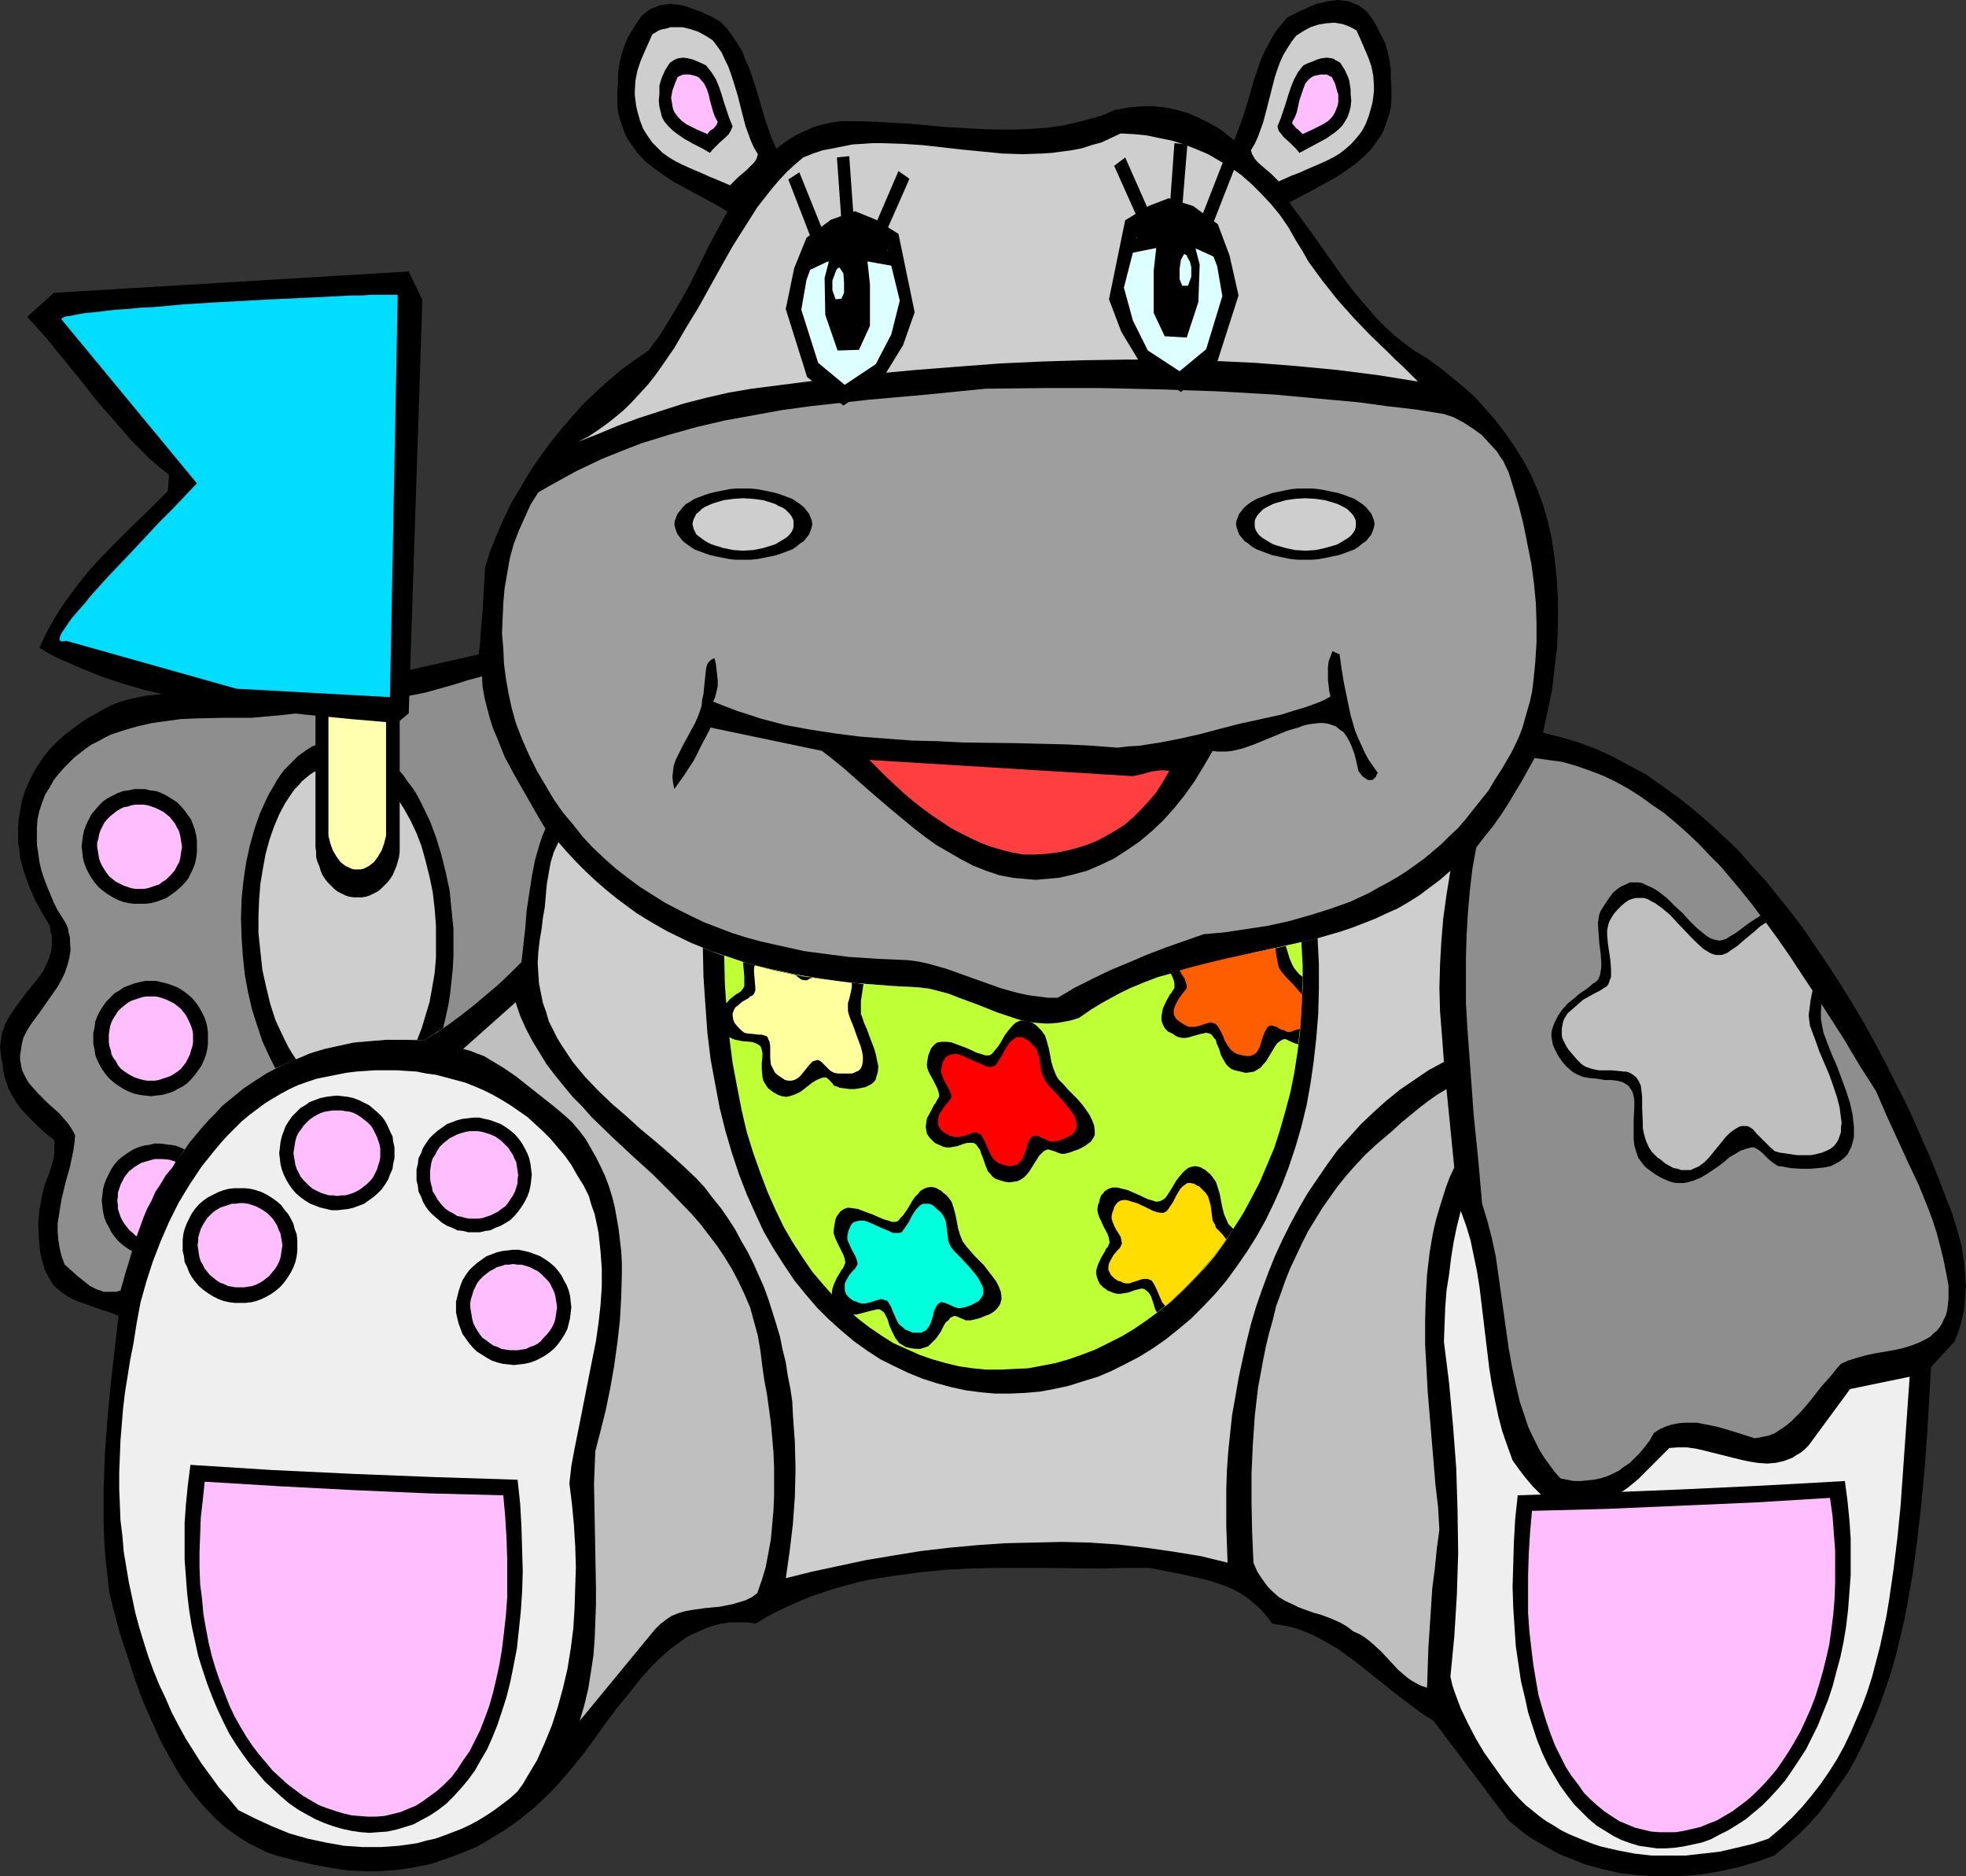 <?xml version="1.0" encoding="UTF-8" standalone="no"?>
<svg
   version="1.0"
   width="129.766mm"
   height="123.814mm"
   id="svg78"
   sodipodi:docname="Hippo Waving Flag.wmf"
   xmlns:inkscape="http://www.inkscape.org/namespaces/inkscape"
   xmlns:sodipodi="http://sodipodi.sourceforge.net/DTD/sodipodi-0.dtd"
   xmlns="http://www.w3.org/2000/svg"
   xmlns:svg="http://www.w3.org/2000/svg">
  <rect width="100%" height="100%" fill="#333333" stroke="none"/>
  <sodipodi:namedview
     id="namedview78"
     pagecolor="#ffffff"
     bordercolor="#000000"
     borderopacity="0.25"
     inkscape:showpageshadow="2"
     inkscape:pageopacity="0.0"
     inkscape:pagecheckerboard="0"
     inkscape:deskcolor="#d1d1d1"
     inkscape:document-units="mm" />
  <defs
     id="defs1">
    <pattern
       id="WMFhbasepattern"
       patternUnits="userSpaceOnUse"
       width="6"
       height="6"
       x="0"
       y="0" />
  </defs>
  <path
     style="fill:#000000;fill-opacity:1;fill-rule:evenodd;stroke:none"
     d="m 179.861,5.494 1.616,1.777 1.293,1.777 1.293,1.939 1.131,1.939 0.808,2.101 0.97,2.101 1.454,4.363 1.293,4.363 1.293,4.363 1.454,4.201 0.97,2.101 0.97,1.939 -0.485,1.293 -0.485,1.131 -0.646,1.131 -0.646,0.97 -1.454,1.777 -1.778,1.616 -1.778,1.454 -1.778,1.616 -1.778,1.777 -0.808,0.97 -0.646,0.97 -2.101,-1.293 -2.262,-1.293 -4.848,-2.585 -5.01,-2.747 -2.424,-1.616 -2.262,-1.616 -2.262,-1.777 -1.939,-2.101 -0.808,-1.131 -0.808,-1.131 -0.808,-1.131 -0.646,-1.293 -0.485,-1.293 -0.485,-1.454 -0.485,-1.454 -0.323,-1.454 -0.162,-1.616 v -1.777 -1.777 l 0.162,-1.777 v -2.424 l 0.323,-2.424 0.485,-2.101 0.646,-2.101 0.808,-2.101 1.131,-1.939 1.131,-1.777 1.293,-1.939 1.131,-0.97 1.131,-0.808 1.293,-0.485 1.131,-0.485 1.293,-0.162 1.293,-0.162 1.454,0.162 1.293,0.162 1.293,0.323 1.293,0.485 2.586,0.97 2.424,1.131 z"
     id="path1" />
  <path
     style="fill:#cecece;fill-opacity:1;fill-rule:evenodd;stroke:none"
     d="m 177.76,10.018 1.131,1.454 1.131,1.616 0.808,1.777 0.808,1.616 0.646,1.777 0.646,1.939 1.131,3.717 0.97,3.878 0.97,3.717 0.646,1.777 0.646,1.777 0.808,1.777 0.97,1.616 -0.323,1.131 -0.646,0.97 -0.808,0.808 -0.97,0.97 -1.131,0.97 -1.131,0.97 -0.97,0.97 -0.97,0.97 -3.394,-1.454 -1.616,-0.646 -1.778,-0.808 -3.394,-1.454 -1.778,-0.808 -1.616,-0.808 -1.616,-0.97 -1.616,-1.131 -1.293,-1.293 -1.293,-1.293 -1.131,-1.616 -1.131,-1.777 -0.808,-2.101 -0.646,-2.262 -0.323,-1.454 -0.162,-1.293 -0.162,-1.293 v -1.131 l 0.162,-2.585 0.485,-2.424 0.808,-2.424 0.97,-2.262 1.939,-4.363 0.808,-0.485 0.808,-0.485 0.97,-0.323 0.97,-0.162 0.97,-0.323 h 0.97 2.101 l 1.939,0.485 1.939,0.646 1.778,0.97 z"
     id="path2" />
  <path
     style="fill:#000000;fill-opacity:1;fill-rule:evenodd;stroke:none"
     d="m 176.144,16.32 0.646,0.808 0.646,0.808 1.131,1.777 0.808,1.939 0.646,1.939 0.646,2.101 0.646,1.939 0.646,1.939 0.808,1.939 -0.485,1.131 -0.485,0.808 -0.808,0.808 -1.616,1.454 -0.808,0.808 -0.808,0.808 -0.646,0.808 -1.939,-1.131 -2.262,-1.131 -2.262,-1.293 -2.101,-1.454 -0.97,-0.808 -0.97,-0.97 -0.808,-0.97 -0.646,-1.131 -0.323,-1.293 -0.323,-1.293 -0.162,-1.616 0.162,-1.616 v -1.131 -0.97 l 0.323,-1.131 0.323,-0.97 0.808,-1.777 1.131,-1.777 0.485,-0.323 0.485,-0.323 0.646,-0.323 0.485,-0.162 1.293,-0.162 1.131,0.162 1.293,0.323 1.131,0.485 1.131,0.485 z"
     id="path3" />
  <path
     style="fill:#ffbfff;fill-opacity:1;fill-rule:evenodd;stroke:none"
     d="m 174.689,19.714 0.97,1.131 0.646,1.293 0.485,1.454 0.323,1.454 0.808,2.909 0.485,1.293 0.646,1.131 -0.162,0.485 -0.162,0.323 -0.646,0.808 -0.97,0.646 -0.646,0.808 -2.586,-1.131 -1.293,-0.646 -1.293,-0.646 -1.131,-0.808 -0.97,-0.97 -0.485,-0.646 -0.485,-0.646 -0.323,-0.808 -0.162,-0.808 -0.162,-0.97 -0.162,-0.97 0.162,-0.808 0.162,-0.97 0.646,-1.777 0.646,-1.616 0.646,-0.323 0.808,-0.323 h 0.646 0.808 l 0.808,0.162 0.646,0.162 0.808,0.323 z"
     id="path4" />
  <path
     style="fill:#000000;fill-opacity:1;fill-rule:evenodd;stroke:none"
     d="m 321.099,4.363 -1.454,1.777 -1.454,1.777 -1.131,1.939 -1.131,2.101 -0.97,1.939 -0.808,2.101 -1.454,4.363 -1.293,4.524 -1.293,4.201 -1.616,4.363 -0.808,2.101 -0.97,1.939 0.485,1.293 0.485,1.131 0.485,1.131 0.808,0.97 1.454,1.616 1.778,1.777 1.778,1.454 1.778,1.616 1.616,1.616 1.616,1.939 2.101,-1.293 2.262,-1.131 4.848,-2.585 5.01,-2.747 2.424,-1.616 2.262,-1.616 2.262,-1.939 1.939,-1.939 0.808,-1.131 0.808,-1.131 0.808,-1.131 0.646,-1.293 0.485,-1.293 0.485,-1.454 0.485,-1.454 0.323,-1.454 0.162,-1.777 v -1.616 -1.777 l -0.162,-1.939 v -2.424 l -0.323,-2.262 -0.485,-2.262 -0.646,-2.101 -0.97,-1.939 -0.97,-1.939 -1.131,-1.939 -1.293,-1.777 -1.131,-0.97 -1.131,-0.808 -1.293,-0.485 -1.131,-0.485 -1.293,-0.162 L 333.704,0 l -1.293,0.162 -1.293,0.162 -1.293,0.323 -1.454,0.323 -2.586,1.131 -2.424,1.131 z"
     id="path5" />
  <path
     style="fill:#cecece;fill-opacity:1;fill-rule:evenodd;stroke:none"
     d="m 323.361,8.887 -1.131,1.454 -1.131,1.777 -0.97,1.616 -0.808,1.777 -0.646,1.777 -0.646,1.939 -1.939,7.595 -0.97,3.717 -0.646,1.777 -0.646,1.777 -0.808,1.777 -0.97,1.616 0.162,0.485 0.162,0.485 0.646,1.131 0.646,0.808 1.131,0.97 2.262,1.939 0.97,0.97 0.97,0.97 3.232,-1.454 1.778,-0.646 1.778,-0.808 3.394,-1.454 1.778,-0.808 1.616,-0.808 1.616,-0.97 1.454,-1.131 1.454,-1.293 1.293,-1.454 1.293,-1.616 0.97,-1.777 0.808,-2.101 0.646,-2.262 0.323,-1.293 0.162,-1.293 0.162,-1.293 v -1.293 l -0.162,-2.585 -0.485,-2.424 -0.808,-2.262 -0.97,-2.262 -0.97,-2.262 -0.97,-2.101 -0.808,-0.485 -0.97,-0.485 -0.808,-0.323 -0.97,-0.323 -0.97,-0.162 -0.97,-0.162 -2.101,0.162 -1.939,0.323 -1.939,0.646 -1.778,0.97 z"
     id="path6" />
  <path
     style="fill:#000000;fill-opacity:1;fill-rule:evenodd;stroke:none"
     d="m 352.772,87.419 3.232,1.939 3.07,2.262 3.07,2.424 2.909,2.424 2.909,2.585 2.586,2.909 2.586,2.909 2.424,3.232 2.262,3.232 2.101,3.393 1.939,3.555 1.616,3.717 1.454,3.878 1.131,3.878 0.97,4.201 0.646,4.201 0.323,2.909 0.323,2.747 0.323,5.656 v 5.656 l -0.162,5.817 -0.646,5.494 -0.646,5.656 -1.131,5.332 -1.131,5.332 4.525,1.131 4.363,1.293 4.363,1.616 4.202,1.939 4.202,2.262 4.202,2.262 3.878,2.747 4.04,2.909 3.878,3.07 3.717,3.232 3.717,3.393 3.717,3.555 3.394,3.878 3.555,3.878 3.232,4.04 3.394,4.201 3.232,4.363 2.909,4.363 3.07,4.524 2.909,4.524 2.909,4.686 2.747,4.686 2.586,4.686 2.586,4.848 2.424,4.848 2.424,4.686 2.262,4.848 2.101,4.848 2.101,4.686 1.939,4.848 1.778,4.686 1.778,4.524 1.131,3.717 1.131,4.04 0.646,4.04 0.323,4.04 0.162,2.101 -0.162,1.939 -0.162,2.101 -0.162,1.939 -0.485,2.101 -0.485,1.939 -0.646,1.939 -0.808,1.939 -5.818,6.302 -0.485,8.564 -0.485,8.403 -0.646,8.564 -0.808,8.726 -0.97,8.564 -1.131,8.403 -1.454,8.403 -0.808,4.04 -0.97,4.04 -0.97,4.04 -1.131,4.04 -1.293,3.878 -1.293,3.717 -1.454,3.717 -1.616,3.717 -1.616,3.555 -1.778,3.555 -1.939,3.393 -2.262,3.232 -2.262,3.232 -2.262,3.07 -2.586,2.909 -2.747,2.747 -3.07,2.747 -3.07,2.585 -4.04,1.454 -4.363,1.293 -4.202,0.97 -4.363,0.808 -4.363,0.485 -4.363,0.162 h -4.363 l -4.363,-0.323 -4.202,-0.485 -4.202,-0.97 -4.202,-1.131 -4.04,-1.616 -2.101,-0.808 -1.939,-0.97 -1.939,-1.131 -1.939,-1.131 -1.939,-1.131 -1.778,-1.293 -1.778,-1.454 -1.778,-1.454 -18.746,-24.884 -2.586,-1.616 -2.424,-1.777 -4.686,-3.555 -4.848,-3.878 -4.686,-3.717 -2.424,-1.777 -2.424,-1.777 -2.586,-1.454 -2.586,-1.454 -2.586,-1.131 -2.586,-0.97 -2.909,-0.646 -2.909,-0.485 -1.454,-1.939 -1.616,-1.777 -1.616,-1.454 -1.778,-1.454 -1.778,-1.131 -1.939,-0.97 -1.939,-0.808 -1.939,-0.646 -1.939,-0.646 -2.101,-0.485 -4.202,-0.97 -4.202,-0.808 -4.04,-0.808 h -6.302 l -6.302,0.162 -12.928,-0.162 h -12.928 l -6.302,0.162 -6.464,0.323 -6.302,0.646 -6.141,0.808 -6.141,0.97 -2.909,0.646 -3.07,0.808 -2.909,0.808 -2.909,0.97 -2.909,0.97 -2.747,1.131 -2.909,1.293 -2.747,1.293 -2.747,1.454 -2.586,1.616 -2.262,-0.323 h -2.101 -2.101 l -2.101,0.323 -1.939,0.485 -1.939,0.646 -1.778,0.808 -1.939,0.808 -1.616,0.97 -1.778,1.293 -1.616,1.131 -1.616,1.454 -1.616,1.454 -1.616,1.616 -2.909,3.232 -2.909,3.717 -2.909,3.555 -2.909,3.878 -2.747,3.878 -2.747,3.717 -2.909,3.555 -2.909,3.393 -1.454,1.616 -1.454,1.454 -3.394,3.232 -3.394,2.747 -3.555,2.585 -3.717,2.262 -3.555,2.101 -3.878,1.616 -3.878,1.454 -3.878,1.293 -4.04,0.808 -4.04,0.646 -4.202,0.323 h -4.202 l -4.202,-0.162 -4.202,-0.646 -4.363,-0.808 -4.202,-0.97 -2.586,-0.646 -2.424,-0.646 -2.424,-0.808 -2.262,-1.131 -2.262,-1.131 -2.101,-1.293 -2.101,-1.454 -1.939,-1.454 -1.939,-1.777 -1.778,-1.777 -1.778,-1.939 -1.616,-1.939 -1.616,-2.101 -1.616,-2.262 -1.454,-2.262 -1.293,-2.262 -2.747,-5.009 -2.262,-5.009 -2.262,-5.171 -1.939,-5.332 -1.778,-5.494 -1.778,-5.332 -1.454,-5.332 -1.293,-5.171 -0.485,-4.201 -0.485,-4.363 -0.323,-4.363 -0.162,-4.363 v -4.363 -4.363 l 0.323,-8.887 0.646,-8.726 0.808,-8.564 0.97,-8.564 0.97,-8.403 -1.939,-0.808 -2.101,-0.646 -4.04,-1.454 -1.939,-0.646 -2.101,-0.97 -1.778,-1.131 -1.778,-1.454 -0.97,-1.131 -0.808,-1.454 -0.808,-1.454 -0.485,-1.616 -0.485,-1.616 -0.323,-1.616 -0.162,-1.777 -0.162,-1.777 -0.162,-3.555 0.323,-3.393 0.646,-3.555 0.323,-1.454 0.485,-1.616 0.97,-2.424 0.808,-2.585 0.323,-1.293 0.162,-1.454 v -1.454 -1.454 L 11.312,282.616 9.211,280.677 7.11,278.577 5.171,276.476 4.202,275.183 3.555,274.052 2.747,272.76 2.101,271.467 1.616,270.013 1.131,268.558 0.808,266.942 0.646,265.327 0.323,263.872 0.162,262.418 0,261.125 l 0.162,-1.293 0.162,-1.131 0.162,-1.131 0.485,-1.131 0.323,-1.131 1.131,-1.939 1.293,-1.939 2.747,-3.717 2.909,-3.555 1.293,-1.777 0.97,-1.939 0.485,-1.131 0.323,-0.97 0.323,-1.131 0.162,-1.131 v -1.293 -1.293 l -0.323,-1.131 -0.162,-1.454 -1.939,-3.232 -1.778,-3.232 -1.454,-3.393 -1.293,-3.555 -0.485,-1.777 -0.485,-1.777 -0.162,-1.939 -0.323,-1.777 v -1.939 -2.101 l 0.162,-1.939 0.323,-1.939 0.485,-2.747 0.808,-2.424 0.97,-2.262 1.131,-2.262 1.293,-2.101 1.454,-2.101 1.454,-1.777 1.778,-1.777 1.778,-1.616 1.939,-1.454 1.939,-1.454 1.939,-1.293 2.101,-1.131 1.939,-1.131 1.939,-0.97 2.101,-0.808 3.07,-0.808 3.07,-0.646 3.07,-0.323 3.232,-0.485 3.07,-0.162 h 3.232 l 6.302,-0.162 3.232,0.162 h 3.232 6.302 l 6.464,-0.162 3.232,-0.162 3.232,-0.323 38.622,-8.726 0.323,-2.585 0.162,-2.585 0.485,-5.494 0.323,-5.656 0.323,-5.494 1.293,-4.04 1.616,-4.04 1.778,-4.04 1.939,-4.04 2.262,-3.717 2.262,-3.878 2.424,-3.555 2.586,-3.555 2.747,-3.393 2.909,-3.393 2.909,-3.232 3.07,-2.909 3.232,-2.909 3.07,-2.585 3.394,-2.424 3.232,-2.262 1.454,-1.939 1.454,-1.939 2.586,-4.201 2.586,-4.363 2.424,-4.363 4.525,-9.21 2.424,-4.524 2.424,-4.363 2.586,-4.363 1.454,-1.939 1.293,-1.939 1.454,-1.777 1.616,-1.777 1.616,-1.616 1.616,-1.616 1.778,-1.454 1.778,-1.293 1.939,-1.131 2.101,-0.97 2.101,-0.97 2.262,-0.646 2.262,-0.485 2.424,-0.323 h 4.363 l 4.202,0.162 8.565,0.485 8.726,0.808 8.565,0.485 4.363,0.162 h 4.202 l 4.363,-0.162 4.202,-0.323 4.202,-0.646 4.202,-0.97 4.04,-1.131 1.939,-0.646 2.101,-0.97 1.778,-0.323 1.616,-0.323 1.778,-0.162 1.454,-0.162 h 3.232 l 3.07,0.323 2.909,0.646 2.747,0.808 2.586,1.131 2.586,1.293 2.586,1.454 2.262,1.777 2.424,1.939 2.101,2.101 2.262,2.101 2.101,2.424 2.101,2.424 1.939,2.585 3.878,5.332 4.04,5.494 3.878,5.494 3.878,5.494 1.939,2.585 2.101,2.585 2.101,2.424 2.101,2.424 2.262,2.262 2.262,2.101 2.424,1.939 z"
     id="path7" />
  <path
     style="fill:#cecece;fill-opacity:1;fill-rule:evenodd;stroke:none"
     d="m 323.361,60.111 1.616,2.585 1.454,2.585 1.778,2.424 1.778,2.424 3.717,4.686 4.04,4.524 4.04,4.201 4.202,4.04 1.939,1.939 2.101,1.939 3.717,3.717 -10.019,-1.616 -10.181,-1.293 -10.181,-0.97 -10.342,-0.808 -10.504,-0.485 -10.666,-0.323 h -10.504 l -10.666,0.162 -10.666,0.323 -10.504,0.485 -10.666,0.808 -10.342,0.808 -10.504,0.97 -10.342,1.131 -10.019,1.293 -10.181,1.293 -5.656,0.97 -5.656,1.293 -5.656,1.454 -5.494,1.777 -5.494,1.777 -5.333,1.939 -5.01,2.101 -5.01,1.939 2.586,-1.293 2.424,-1.616 2.262,-1.616 2.262,-1.777 2.101,-1.777 1.939,-1.939 1.939,-2.101 1.939,-2.101 1.778,-2.262 1.616,-2.262 3.232,-4.686 2.909,-5.009 3.07,-5.009 5.656,-10.18 2.909,-5.171 3.07,-4.848 3.07,-4.848 1.778,-2.262 1.778,-2.262 1.778,-2.101 1.939,-2.101 2.101,-1.939 2.101,-1.777 2.424,-0.97 2.424,-0.808 2.586,-0.485 2.424,-0.485 2.424,-0.485 2.586,-0.162 2.424,-0.162 h 2.424 l 5.01,0.162 5.01,0.323 10.019,1.131 5.01,0.485 4.848,0.485 5.01,0.162 5.01,-0.162 2.424,-0.162 2.424,-0.323 2.424,-0.323 2.586,-0.485 2.424,-0.808 2.424,-0.646 2.424,-1.131 2.424,-1.131 3.232,0.162 3.232,0.323 3.07,0.646 3.232,0.646 3.07,0.97 2.909,1.131 3.07,1.293 2.747,1.616 2.747,1.616 2.747,1.939 2.586,2.262 2.424,2.424 2.424,2.585 2.262,2.747 2.101,3.07 z"
     id="path8" />
  <path
     style="fill:#9e9e9e;fill-opacity:1;fill-rule:evenodd;stroke:none"
     d="m 360.206,103.254 2.424,0.808 2.424,1.293 2.262,1.454 2.262,1.616 1.939,2.101 1.939,2.101 0.808,1.293 0.808,1.131 0.646,1.454 0.646,1.293 1.293,4.201 1.293,4.363 1.131,4.524 0.97,4.848 0.97,4.848 0.646,4.848 0.485,5.009 0.162,5.009 v 4.848 l -0.323,5.009 -0.485,4.848 -0.323,2.424 -0.485,2.262 -0.646,2.262 -0.646,2.262 -0.646,2.262 -0.808,2.101 -0.97,2.101 -0.97,1.939 -1.131,1.939 -1.131,1.939 -1.778,2.747 -1.616,2.747 -1.939,2.424 -1.939,2.424 -1.778,2.262 -1.939,2.262 -2.101,1.939 -2.101,2.101 -2.101,1.777 -2.101,1.777 -2.262,1.616 -2.262,1.616 -2.262,1.454 -2.262,1.293 -2.424,1.293 -2.262,1.293 -4.848,2.262 -5.01,1.777 -5.171,1.616 -5.171,1.454 -5.171,1.131 -5.333,0.808 -5.333,0.808 -5.333,0.485 -9.211,3.232 -4.686,1.777 -4.525,1.939 -4.686,1.939 -4.363,2.101 -4.525,2.262 -4.363,2.585 h -2.424 l -2.586,-0.323 -2.424,-0.323 -2.262,-0.485 -2.424,-0.646 -2.262,-0.646 -4.525,-1.616 -9.05,-3.232 -4.686,-1.293 -2.262,-0.485 -2.424,-0.323 -7.434,-0.323 -7.434,-0.485 -3.717,-0.485 -3.717,-0.485 -3.717,-0.485 -3.555,-0.808 -3.717,-0.808 -3.555,-0.808 -3.555,-0.97 -3.555,-1.131 -3.394,-1.293 -3.394,-1.293 -3.394,-1.616 -3.232,-1.616 -3.394,-1.777 -3.07,-1.939 -3.07,-1.939 -3.07,-2.262 -2.909,-2.262 -2.747,-2.424 -2.909,-2.747 -2.586,-2.747 -2.424,-3.07 -2.586,-3.07 -2.262,-3.232 -2.101,-3.555 -2.101,-3.555 -1.939,-3.878 -1.778,-4.04 -1.616,-4.201 -0.97,-3.555 -0.808,-3.717 -0.646,-3.717 -0.485,-3.717 -0.162,-3.717 -0.323,-3.717 0.162,-3.878 0.162,-3.717 0.323,-3.717 0.646,-3.717 0.646,-3.717 0.97,-3.555 1.293,-3.393 1.454,-3.232 1.454,-3.232 1.939,-3.07 3.07,-1.777 3.232,-1.777 3.232,-1.777 3.07,-1.454 3.394,-1.616 3.232,-1.293 3.232,-1.293 3.394,-1.293 6.787,-2.101 6.949,-1.939 6.949,-1.616 7.11,-1.293 7.11,-1.293 7.11,-0.97 7.272,-0.808 7.272,-0.808 14.544,-1.293 14.544,-1.454 14.544,-0.162 h 14.544 l 14.382,0.323 14.382,0.485 14.221,0.808 14.059,1.293 7.11,0.646 7.11,0.97 6.949,0.808 z"
     id="path9" />
  <path
     style="fill:#000000;fill-opacity:1;fill-rule:evenodd;stroke:none"
     d="m 334.188,163.203 0.485,3.555 0.323,1.939 0.323,1.939 0.808,3.878 0.808,3.878 1.131,3.878 0.808,1.939 0.808,1.777 0.808,1.777 0.97,1.777 1.131,1.616 1.131,1.616 -0.323,0.485 -0.162,0.485 -0.323,0.323 -0.323,0.323 -0.323,0.162 h -0.323 -0.646 l -0.808,-0.485 -0.646,-0.485 -0.485,-0.646 -0.485,-0.646 -0.485,-2.262 -0.485,-1.939 -0.646,-1.777 -0.646,-1.454 -0.646,-1.131 -0.808,-1.131 -0.97,-0.646 -0.97,-0.808 -0.97,-0.323 -0.97,-0.323 -1.131,-0.162 h -1.131 l -1.293,0.162 -1.293,0.162 -1.293,0.323 -1.293,0.485 -2.747,0.808 -2.747,1.131 -5.494,2.262 -2.747,0.97 -1.293,0.323 -1.454,0.323 -1.293,0.162 h -1.131 -1.293 l -1.131,-0.162 -2.262,3.878 -2.262,3.717 -2.424,3.393 -2.586,3.232 -2.747,3.07 -2.909,2.747 -3.07,2.585 -3.07,2.101 -3.232,2.101 -3.394,1.616 -3.394,1.454 -3.555,0.97 -3.555,0.808 -1.939,0.162 -1.778,0.162 -1.939,0.162 -1.939,-0.162 -1.778,-0.162 -1.939,-0.162 -3.394,-0.646 -3.394,-1.131 -3.232,-1.293 -3.07,-1.616 -3.07,-1.777 -3.07,-1.777 -2.909,-2.101 -2.909,-2.262 -5.656,-4.686 -5.656,-4.848 -5.656,-5.009 -2.747,-2.262 -2.909,-2.262 -6.949,-1.454 -6.949,-1.454 -13.898,-2.909 -0.97,1.939 -1.131,2.101 -2.101,4.201 -1.293,1.939 -1.131,1.777 -1.293,1.777 -1.131,1.616 -0.323,-1.616 -0.162,-1.454 0.162,-1.454 0.162,-1.293 0.485,-1.454 0.646,-1.293 1.293,-2.585 2.909,-5.332 0.646,-1.454 0.485,-1.293 0.485,-1.454 0.162,-1.616 0.323,-1.454 0.162,-1.616 0.162,-1.616 0.162,-1.616 0.162,-1.454 0.162,-0.646 0.162,-0.485 0.323,-0.485 0.485,-0.485 0.485,-0.323 0.485,-0.162 0.323,1.293 0.162,1.293 0.323,2.909 v 1.454 l -0.323,1.454 -0.323,1.293 -0.485,1.131 2.909,1.131 2.909,1.131 3.07,0.97 2.909,0.97 6.141,1.616 6.141,1.131 6.302,0.97 6.302,0.808 6.464,0.485 6.464,0.485 6.302,0.162 6.464,0.323 12.928,0.162 12.928,0.323 6.302,0.323 6.302,0.485 2.747,-0.323 2.747,-0.162 5.171,-0.808 5.01,-0.97 5.01,-1.131 4.848,-1.293 5.01,-1.293 5.171,-1.131 5.171,-1.131 3.07,-0.97 3.232,-0.97 3.07,-1.131 1.454,-0.646 1.454,-0.808 -0.323,-1.293 -0.162,-1.454 -0.162,-1.454 v -1.616 -1.454 l 0.162,-1.454 0.485,-1.293 0.485,-1.293 z"
     id="path10" />
  <path
     style="fill:#8e8e8e;fill-opacity:1;fill-rule:evenodd;stroke:none"
     d="m 120.23,168.697 0.162,2.585 0.485,2.747 0.646,2.585 0.646,2.424 0.808,2.585 0.97,2.262 0.97,2.424 0.97,2.424 2.424,4.524 2.586,4.524 2.586,4.524 1.293,2.262 1.293,2.101 -0.808,1.939 -0.646,1.939 -1.131,3.878 -0.808,4.201 -0.646,4.201 -0.646,4.201 -0.323,4.201 -0.97,8.726 -2.909,2.909 -2.909,2.747 -3.07,2.585 -3.07,2.585 -3.07,2.424 -3.07,2.262 -3.07,2.101 -3.232,1.939 -4.848,-0.162 h -4.525 l -4.525,0.323 -4.525,0.485 -4.363,0.97 -4.363,1.131 -4.04,1.616 -4.04,1.777 -4.04,2.101 -3.717,2.424 -1.939,1.293 -1.778,1.454 -1.778,1.454 -1.778,1.454 -1.616,1.777 -1.616,1.616 -1.616,1.777 -1.616,1.939 -1.616,1.939 -1.454,2.101 -1.616,2.101 -1.293,2.101 -1.293,1.616 -1.131,1.777 -1.131,1.777 -1.131,1.777 -1.778,3.717 -1.454,3.878 -1.454,3.878 -1.131,4.04 -1.293,4.201 -1.131,4.04 -1.131,0.323 H 27.795 26.826 25.856 l -0.808,-0.323 -0.97,-0.323 -1.616,-0.808 -1.616,-1.293 -1.616,-1.293 -1.454,-1.293 -1.616,-1.454 -0.808,-2.101 -0.485,-2.101 -0.323,-1.939 -0.162,-2.101 v -2.101 l 0.323,-1.939 0.323,-2.101 0.323,-1.939 0.97,-4.04 1.131,-4.04 0.808,-3.878 0.323,-2.101 0.162,-1.939 -0.808,-1.454 -0.97,-1.454 -1.131,-1.293 -1.131,-1.293 -2.747,-2.424 -2.586,-2.585 -1.131,-1.293 -1.131,-1.293 -0.808,-1.454 -0.808,-1.616 -0.323,-1.777 -0.162,-0.97 v -0.97 l 0.162,-0.97 0.162,-1.131 0.162,-0.97 0.323,-1.293 0.808,-1.616 0.97,-1.616 2.262,-3.07 2.262,-3.232 2.262,-3.232 0.97,-1.777 0.808,-1.616 0.646,-1.939 0.485,-1.777 0.323,-2.101 -0.162,-2.101 v -0.97 l -0.323,-1.131 -0.162,-1.131 -0.485,-1.131 -0.97,-1.616 -1.131,-1.777 -0.97,-1.939 -1.616,-3.878 -0.808,-2.101 -0.646,-1.939 -0.485,-2.101 -0.323,-2.262 -0.323,-2.101 v -2.101 -2.101 l 0.162,-2.262 0.485,-2.101 0.646,-1.939 0.808,-2.101 1.131,-1.777 0.97,-1.777 1.293,-1.616 1.293,-1.454 1.293,-1.293 1.293,-1.293 1.454,-1.131 1.454,-1.131 1.454,-0.97 1.616,-0.808 1.454,-0.808 1.616,-0.808 3.394,-1.131 3.394,-0.97 3.555,-0.808 3.555,-0.485 3.555,-0.485 3.555,-0.162 7.11,-0.162 h 6.949 l 7.272,-0.646 7.272,-0.808 7.272,-0.97 7.272,-1.131 7.11,-1.293 7.272,-1.454 6.949,-1.939 3.555,-1.131 z"
     id="path11" />
  <path
     style="fill:#000000;fill-opacity:1;fill-rule:evenodd;stroke:none"
     d="m 31.835,311.379 -1.131,-0.808 -1.131,-0.97 -0.97,-1.131 -0.808,-1.131 -0.646,-1.293 -0.646,-1.131 -0.485,-1.293 -0.323,-1.454 -0.162,-1.293 -0.162,-1.454 0.162,-1.293 0.162,-1.454 0.323,-1.293 0.485,-1.293 0.646,-1.293 0.646,-1.293 0.808,-1.131 0.808,-0.97 0.97,-0.808 1.131,-0.808 0.97,-0.646 1.131,-0.646 1.293,-0.485 1.131,-0.323 1.293,-0.162 1.131,-0.323 h 1.293 l 1.293,0.162 1.293,0.162 1.293,0.162 1.293,0.485 1.131,0.485 -1.616,2.262 -1.454,2.262 -1.778,2.424 -1.616,2.262 -1.454,2.585 -1.131,2.585 -1.293,2.747 -0.97,2.747 -1.778,5.494 -0.646,-0.323 z"
     id="path12" />
  <path
     style="fill:#ffbfff;fill-opacity:1;fill-rule:evenodd;stroke:none"
     d="m 33.936,308.309 -0.808,-0.808 -0.808,-0.646 -0.646,-0.808 -0.646,-0.808 -0.485,-0.808 -0.485,-0.97 -0.323,-0.97 -0.323,-0.97 v -0.97 l -0.162,-1.131 0.162,-0.97 v -0.97 l 0.323,-0.97 0.323,-0.97 0.485,-0.97 0.485,-0.97 1.131,-1.454 1.454,-1.131 1.616,-0.97 1.616,-0.485 1.778,-0.485 h 1.778 l 1.778,0.162 1.616,0.485 -0.323,0.646 -0.485,0.808 -1.616,1.939 -1.293,2.101 -1.293,1.939 -0.97,2.262 -1.131,2.101 -0.97,2.262 -1.616,4.524 z"
     id="path13" />
  <path
     style="fill:#000000;fill-opacity:1;fill-rule:evenodd;stroke:none"
     d="m 60.277,233.979 -0.162,-5.009 0.162,-4.848 0.485,-4.686 0.646,-4.363 0.97,-4.363 1.131,-4.04 1.293,-3.717 0.808,-1.777 0.808,-1.777 0.808,-1.616 0.97,-1.616 0.808,-1.454 0.97,-1.454 0.97,-1.293 1.131,-1.131 1.131,-1.131 1.131,-1.131 1.131,-0.808 1.131,-0.808 1.293,-0.808 1.293,-0.485 1.293,-0.485 1.293,-0.485 1.293,-0.162 1.293,-0.162 h 1.454 l 1.293,0.162 1.454,0.323 1.131,0.323 1.293,0.485 1.293,0.646 1.293,0.646 1.293,0.808 1.293,0.97 1.131,0.97 1.131,1.131 1.131,1.293 1.131,1.293 0.97,1.454 1.131,1.454 0.97,1.454 0.97,1.777 0.808,1.616 1.778,3.717 1.454,3.878 1.293,4.201 1.131,4.524 0.97,4.524 0.485,4.848 0.485,4.848 v 3.393 3.232 l -0.162,3.232 -0.323,3.07 -0.323,3.07 -0.485,3.07 -0.646,2.909 -0.646,2.747 -4.848,3.07 -2.586,-0.162 -2.424,-0.162 h -2.586 l -2.262,0.162 h -2.586 l -2.262,0.323 -2.424,0.323 -2.262,0.323 -2.262,0.485 -2.262,0.646 -2.262,0.485 -2.262,0.808 -2.101,0.808 -2.101,0.97 -2.262,0.97 -2.101,0.97 -1.616,-3.232 -1.616,-3.555 -1.293,-3.878 -1.293,-4.04 -0.97,-4.201 -0.808,-4.363 -0.485,-4.524 z"
     id="path14" />
  <path
     style="fill:#cecece;fill-opacity:1;fill-rule:evenodd;stroke:none"
     d="m 64.478,232.686 v -4.201 l 0.162,-4.04 0.323,-4.04 0.646,-3.878 0.646,-3.555 0.97,-3.555 1.131,-3.232 1.293,-3.07 1.454,-2.747 1.616,-2.424 0.808,-1.131 0.97,-0.97 0.808,-0.97 0.97,-0.808 0.97,-0.808 0.97,-0.646 1.131,-0.646 0.97,-0.485 1.131,-0.485 0.97,-0.323 1.131,-0.162 1.131,-0.162 h 1.293 l 0.97,0.162 1.131,0.162 1.131,0.323 1.131,0.485 1.131,0.485 0.97,0.646 2.101,1.454 1.939,1.777 0.97,0.97 1.778,2.424 1.616,2.585 1.616,2.909 1.454,3.07 1.293,3.393 0.97,3.555 0.97,3.878 0.808,3.878 0.485,4.201 0.323,4.201 v 4.04 3.878 l -0.323,3.878 -0.646,3.717 -0.646,3.555 -0.97,3.232 -0.97,3.232 -1.131,2.909 h -4.04 -3.878 l -4.04,0.323 -3.717,0.323 -3.717,0.808 -3.717,0.808 -3.717,1.131 -3.394,1.454 -0.97,-1.454 -0.97,-1.616 -0.808,-1.616 -1.616,-3.393 -0.808,-1.777 -1.293,-4.04 -0.97,-4.04 -0.97,-4.363 -0.485,-4.524 z"
     id="path15" />
  <path
     style="fill:#8e8e8e;fill-opacity:1;fill-rule:evenodd;stroke:none"
     d="m 467.993,272.113 2.586,5.979 5.333,11.634 2.747,5.817 2.424,5.979 1.131,3.07 0.97,3.07 0.808,3.07 0.808,3.232 0.646,3.232 0.646,3.393 v 1.616 1.777 l -0.162,1.454 -0.162,1.293 -0.323,1.293 -0.485,0.97 -0.485,1.131 -0.646,0.97 -0.646,0.808 -0.808,0.646 -0.808,0.808 -0.808,0.485 -1.939,0.97 -2.101,0.808 -2.101,0.646 -2.262,0.485 -4.686,0.808 -2.262,0.485 -2.262,0.646 -2.101,0.646 -1.778,0.808 -1.293,1.454 -1.131,1.454 -2.586,2.909 -2.262,2.909 -2.424,2.909 -1.293,1.293 -1.293,1.293 -1.293,1.131 -1.454,0.97 -1.454,0.97 -1.616,0.646 -1.616,0.323 -1.778,0.323 -3.07,-0.97 -3.07,-0.97 -3.394,-0.97 -3.232,-0.646 -1.616,-0.323 h -1.778 -1.616 l -1.454,0.162 -1.616,0.323 -1.454,0.485 -1.454,0.646 -1.454,0.97 -0.97,1.777 -1.131,1.454 -1.293,1.616 -1.293,1.293 -1.293,1.293 -1.454,0.97 -1.293,0.97 -1.616,0.808 -1.454,0.646 -1.616,0.485 -1.616,0.323 -1.616,0.162 -1.616,0.162 h -1.616 l -1.778,-0.323 -1.616,-0.323 -1.454,-1.616 -1.293,-1.777 -1.293,-1.777 -1.131,-1.777 -0.97,-1.939 -0.97,-1.939 -0.97,-2.101 -0.646,-1.939 -1.454,-4.363 -0.97,-4.201 -0.97,-4.524 -0.808,-4.524 -2.586,-18.421 -0.646,-4.524 -0.97,-4.524 -1.131,-4.363 -1.293,-4.201 -0.97,-10.988 -1.131,-11.15 -0.808,-11.15 -0.808,-11.15 -0.323,-5.656 v -5.656 -5.494 l 0.162,-5.656 0.323,-5.494 0.485,-5.656 0.646,-5.494 0.97,-5.332 2.101,-2.747 2.101,-2.585 1.939,-2.747 1.778,-2.747 3.394,-5.656 3.232,-5.817 3.394,0.485 3.555,0.485 3.394,0.97 3.232,1.131 3.394,1.293 3.07,1.454 3.232,1.777 3.07,1.939 2.909,2.101 3.07,2.101 2.909,2.424 2.909,2.585 2.747,2.585 2.747,2.909 2.747,2.747 2.586,3.07 2.586,3.07 2.586,3.232 4.848,6.463 4.848,6.787 4.525,6.787 4.363,6.787 4.363,6.787 4.04,6.787 z"
     id="path16" />
  <path
     style="fill:#000000;fill-opacity:1;fill-rule:evenodd;stroke:none"
     d="m 454.903,257.57 0.97,2.585 1.131,2.909 1.293,2.909 1.131,3.07 1.131,3.07 0.97,3.07 0.646,2.909 0.162,1.616 0.162,1.293 v 1.293 1.293 l -0.323,1.293 -0.323,1.131 -0.485,0.97 -0.485,0.97 -0.808,0.808 -0.97,0.808 -1.131,0.646 -1.293,0.646 -1.616,0.323 -1.616,0.162 -1.939,0.162 h -2.262 l -2.424,-0.162 -2.747,-0.485 h -0.485 l -0.485,-0.323 -0.97,-0.646 -0.97,-0.808 -0.808,-0.808 -0.808,-0.808 -0.808,-0.646 -0.808,-0.485 -0.485,-0.162 h -0.485 l -1.293,0.323 -1.454,0.485 -1.293,0.808 -1.454,0.808 -1.293,1.131 -1.454,1.131 -2.909,1.939 -1.616,0.97 -1.616,0.646 -1.616,0.485 -0.97,0.162 h -0.97 -0.808 l -0.97,-0.162 -0.97,-0.323 -1.131,-0.485 -0.97,-0.485 -1.131,-0.646 -1.131,-0.808 -1.131,-0.808 -0.646,-0.646 -0.485,-0.646 -0.97,-1.293 -0.485,-1.454 -0.485,-1.616 -0.162,-1.616 v -1.616 -3.232 l 0.162,-3.232 v -1.454 l -0.162,-1.131 -0.323,-1.131 -0.646,-0.97 -0.323,-0.485 -0.485,-0.323 -0.485,-0.323 -0.646,-0.323 -0.646,-0.162 -0.646,-0.162 -1.454,-0.162 h -1.616 l -1.778,-0.323 -1.939,-0.162 -1.778,-0.323 -1.454,-0.646 -0.646,-0.323 -0.646,-0.485 -1.293,-1.131 -0.97,-1.131 -0.808,-1.131 -0.646,-1.131 -0.485,-0.97 -0.485,-1.131 -0.162,-0.97 -0.162,-0.97 v -0.97 l 0.162,-0.808 0.323,-0.97 0.323,-0.808 0.808,-1.616 1.131,-1.616 1.293,-1.454 1.616,-1.293 1.293,-1.131 1.454,-0.97 1.293,-0.97 0.485,-0.485 0.485,-0.323 0.485,-0.323 0.323,-0.323 0.162,-0.162 0.162,-0.323 0.323,-0.808 0.162,-0.97 0.162,-0.97 v -1.131 l -0.162,-2.262 -0.323,-2.424 -0.162,-2.262 -0.162,-2.262 v -0.97 l 0.162,-0.97 0.162,-0.97 0.323,-0.808 1.131,-1.777 0.97,-1.454 0.97,-1.293 1.131,-0.97 0.97,-0.646 1.131,-0.485 0.97,-0.485 h 0.97 1.131 l 0.97,0.162 0.97,0.485 1.131,0.485 0.97,0.485 0.97,0.646 2.101,1.616 1.939,1.939 1.939,1.777 1.778,1.939 1.778,1.777 1.778,1.454 0.808,0.646 0.808,0.485 0.808,0.323 0.808,0.162 0.646,0.162 0.808,-0.162 0.97,-0.323 0.97,-0.646 1.131,-0.646 1.131,-0.808 2.586,-1.939 2.747,-1.777 3.878,5.332 3.878,5.494 3.878,5.656 3.555,5.494 -0.162,1.939 v 1.939 l 0.323,1.777 z"
     id="path17" />
  <path
     style="fill:#bfbfbf;fill-opacity:1;fill-rule:evenodd;stroke:none"
     d="m 451.995,257.086 0.97,2.585 0.97,2.747 2.424,5.656 0.97,2.747 0.97,2.909 0.646,2.585 0.162,1.293 0.162,1.293 0.162,1.131 -0.162,1.131 v 1.131 l -0.323,0.97 -0.323,0.97 -0.485,0.808 -0.646,0.808 -0.808,0.646 -0.97,0.485 -1.131,0.485 -1.293,0.323 -1.454,0.323 h -1.616 -1.939 l -2.101,-0.323 -2.262,-0.323 -0.485,-0.162 -0.646,-0.162 -1.131,-0.97 -1.131,-1.131 -1.131,-1.131 -1.131,-1.131 -0.97,-1.131 -0.485,-0.323 -0.485,-0.323 -0.646,-0.162 h -0.485 -0.646 l -0.646,0.162 -1.131,0.646 -1.131,0.808 -1.131,1.131 -2.101,2.585 -2.101,2.585 -1.131,1.131 -1.293,0.97 -1.454,0.646 -0.646,0.323 h -0.808 -0.808 -0.808 l -0.808,-0.323 -0.97,-0.162 -0.97,-0.485 -1.131,-0.646 -0.97,-0.808 -1.131,-0.808 -0.646,-0.646 -0.646,-0.646 -0.808,-1.293 -0.646,-1.454 -0.485,-1.616 -0.323,-1.616 v -1.616 l -0.162,-3.232 v -2.909 l -0.162,-1.454 -0.162,-1.293 -0.485,-1.131 -0.646,-0.97 -0.808,-0.646 -0.485,-0.323 -0.646,-0.323 -0.646,-0.162 h -0.485 l -1.454,-0.162 -1.616,-0.162 h -1.616 -1.616 l -1.616,-0.323 -1.454,-0.485 -0.646,-0.323 -0.646,-0.485 -1.131,-1.131 -0.97,-1.131 -0.97,-1.131 -0.646,-0.97 -0.485,-0.97 -0.485,-0.97 -0.162,-0.808 v -0.97 -0.808 l 0.323,-1.616 0.323,-0.808 0.808,-1.293 1.293,-1.131 1.293,-1.131 1.293,-1.131 1.454,-0.808 1.454,-0.808 1.293,-0.646 0.485,-0.323 0.485,-0.323 0.808,-0.485 0.162,-0.323 0.162,-0.162 0.323,-0.97 0.323,-0.808 v -0.97 -0.97 l -0.162,-2.262 -0.323,-2.101 -0.323,-2.262 -0.162,-2.101 v -0.97 l 0.162,-0.808 0.162,-0.808 0.323,-0.808 0.97,-1.616 0.97,-1.131 0.97,-0.97 0.97,-0.808 0.97,-0.646 0.97,-0.323 0.808,-0.162 h 0.97 0.97 l 0.97,0.323 0.808,0.485 0.97,0.485 1.778,1.293 1.939,1.616 1.778,1.939 3.394,3.555 1.616,1.616 1.616,1.454 0.808,0.485 0.808,0.485 0.808,0.323 0.646,0.162 h 0.808 0.646 l 1.293,-0.485 1.131,-0.808 1.454,-0.97 1.293,-1.131 2.909,-2.424 1.454,-1.293 1.454,-0.97 3.07,4.201 2.909,4.201 5.656,8.564 -0.485,2.424 -0.323,2.585 -0.162,1.131 0.162,1.293 0.162,1.293 z"
     id="path18" />
  <path
     style="fill:#ff3f3f;fill-opacity:1;fill-rule:evenodd;stroke:none"
     d="m 282.638,193.582 2.262,-0.485 2.262,-0.646 2.262,-0.323 h 1.131 l 1.131,0.162 -1.616,2.747 -1.616,2.585 -1.939,2.262 -1.939,2.101 -1.939,1.939 -2.101,1.777 -2.262,1.454 -2.262,1.293 -2.424,1.293 -2.424,0.97 -2.586,0.808 -2.424,0.646 -2.586,0.485 -2.747,0.323 -2.586,0.162 h -2.909 l -2.747,-0.485 -2.586,-0.646 -2.747,-0.808 -2.586,-0.97 -2.424,-1.131 -2.586,-1.293 -2.424,-1.293 -2.424,-1.616 -2.424,-1.616 -2.424,-1.777 -2.262,-1.777 -2.262,-1.939 -4.363,-4.04 -4.202,-4.201 z"
     id="path19" />
  <path
     style="fill:#cecece;fill-opacity:1;fill-rule:evenodd;stroke:none"
     d="m 229.149,246.259 2.586,0.323 2.586,0.646 2.424,0.646 2.424,0.97 4.848,1.777 4.848,1.939 2.424,0.808 2.424,0.808 2.424,0.646 2.586,0.323 2.586,0.162 2.424,-0.162 2.747,-0.485 1.293,-0.323 1.454,-0.485 2.586,-1.777 2.747,-1.777 2.747,-1.454 2.747,-1.454 2.909,-1.293 2.909,-1.293 2.909,-0.97 2.909,-0.97 6.141,-1.777 5.979,-1.454 12.282,-2.747 6.141,-1.293 5.979,-1.454 6.141,-1.777 2.909,-0.97 2.909,-1.131 2.909,-1.131 2.747,-1.293 2.909,-1.293 2.747,-1.616 2.586,-1.616 2.586,-1.939 2.586,-1.939 2.586,-2.262 -0.97,5.979 -0.808,5.817 -0.485,5.817 -0.323,5.817 -0.162,5.817 0.162,5.817 0.485,6.14 0.485,6.463 -3.878,2.101 -3.555,2.424 -3.555,2.424 -3.394,2.747 -3.232,2.909 -3.07,2.909 -2.909,3.232 -2.909,3.232 -2.586,3.555 -2.424,3.555 -2.424,3.555 -2.262,3.878 -2.101,3.878 -1.939,3.878 -1.939,4.201 -1.616,4.04 -1.616,4.363 -1.454,4.201 -1.293,4.363 -1.131,4.524 -0.97,4.363 -0.97,4.524 -0.808,4.686 -0.808,4.524 -0.485,4.524 -0.485,4.686 -0.323,4.524 -0.162,4.686 v 4.524 4.686 l 0.162,4.524 0.162,4.686 -6.626,-1.616 -6.949,-1.131 -6.787,-0.97 -6.949,-0.808 -7.11,-0.485 -6.949,-0.162 -6.949,0.162 -7.11,0.162 -7.11,0.485 -6.949,0.646 -6.949,0.808 -6.949,1.131 -6.787,1.131 -6.787,1.454 -6.787,1.454 -6.464,1.616 0.97,-6.787 0.808,-6.787 0.485,-6.787 0.162,-6.787 -0.162,-6.787 -0.485,-6.787 -0.162,-3.393 -0.485,-3.232 -0.646,-3.232 -0.485,-3.232 -0.808,-3.232 -0.646,-3.232 -0.97,-3.232 -0.97,-3.07 -0.97,-3.07 -1.131,-3.07 -1.293,-2.909 -1.293,-2.909 -1.454,-2.909 -1.616,-2.747 -1.454,-2.747 -1.778,-2.747 -1.778,-2.585 -2.101,-2.585 -1.939,-2.585 -2.101,-2.262 -3.232,-3.07 -3.394,-3.07 -3.555,-3.07 -3.717,-3.07 -3.555,-3.232 -3.555,-3.07 -3.555,-3.393 -3.232,-3.393 -1.616,-1.939 -1.454,-1.777 -1.293,-1.939 -1.293,-1.939 -1.293,-2.101 -0.97,-1.939 -1.131,-2.262 -0.646,-2.262 -0.808,-2.262 -0.485,-2.424 -0.485,-2.424 -0.162,-2.424 -0.162,-2.747 0.162,-2.747 0.323,-2.747 0.485,-2.909 0.323,-2.747 0.485,-2.747 0.485,-5.656 0.485,-2.747 0.485,-2.747 0.808,-2.585 1.131,-2.424 2.262,2.585 2.262,2.424 2.424,2.424 2.424,2.262 2.424,2.101 2.586,2.101 2.586,1.939 2.424,1.777 2.586,1.616 2.747,1.616 2.586,1.454 5.656,2.747 2.747,1.131 2.747,1.131 2.909,0.97 5.656,1.939 5.979,1.454 5.979,1.293 5.979,0.97 6.141,0.97 6.141,0.485 6.302,0.485 z"
     id="path20" />
  <path
     style="fill:#000000;fill-opacity:1;fill-rule:evenodd;stroke:none"
     d="m 175.336,236.402 0.162,7.271 0.485,7.11 0.485,6.787 0.808,6.625 1.131,6.14 1.131,5.979 1.454,5.817 1.616,5.494 1.778,5.332 1.939,5.009 2.101,4.686 2.101,4.524 2.424,4.201 2.586,4.04 2.586,3.878 2.747,3.393 2.909,3.393 3.07,3.07 3.07,2.747 3.07,2.585 3.394,2.424 3.232,2.101 3.555,1.777 3.394,1.616 3.555,1.454 3.555,1.131 3.555,0.97 3.717,0.808 3.717,0.485 3.555,0.323 h 3.717 l 3.717,-0.162 3.717,-0.323 3.555,-0.646 3.717,-0.808 3.555,-1.131 3.717,-1.131 3.394,-1.454 3.555,-1.777 3.394,-1.777 3.394,-2.101 3.232,-2.262 3.232,-2.585 3.07,-2.585 3.07,-3.07 2.909,-3.07 2.747,-3.232 2.586,-3.555 2.586,-3.717 2.424,-3.878 2.262,-4.04 2.101,-4.363 1.939,-4.363 1.778,-4.686 1.616,-4.848 1.454,-5.009 1.293,-5.332 0.97,-5.332 0.808,-5.656 0.646,-5.817 0.485,-5.979 0.162,-6.14 v -6.302 l -0.323,-6.463 -7.757,1.939 -7.595,1.616 -7.757,1.616 -7.595,1.939 -3.878,0.97 -3.717,1.131 -3.717,1.293 -3.555,1.454 -3.555,1.777 -3.555,1.777 -3.394,2.101 -3.394,2.262 -1.454,0.485 -1.293,0.323 -2.747,0.485 -2.424,0.162 -2.586,-0.162 -2.586,-0.323 -2.424,-0.646 -2.424,-0.808 -2.424,-0.808 -4.848,-1.939 -4.848,-1.777 -2.424,-0.97 -2.424,-0.646 -2.586,-0.646 -2.586,-0.323 -6.949,-0.323 -6.949,-0.485 -6.949,-0.808 -6.787,-0.97 -6.787,-1.293 -6.626,-1.616 -3.232,-0.97 -3.07,-0.97 -3.232,-1.131 z"
     id="path21" />
  <path
     style="fill:#bfff35;fill-opacity:1;fill-rule:evenodd;stroke:none"
     d="m 180.669,238.341 0.162,7.11 0.485,6.787 0.646,6.625 0.808,6.302 1.131,5.979 1.131,5.817 1.293,5.494 1.616,5.171 1.778,5.009 1.778,4.686 1.939,4.363 2.101,4.363 2.262,3.878 2.424,3.717 2.424,3.555 2.747,3.232 2.586,2.909 2.909,2.747 2.909,2.585 2.909,2.262 3.07,2.101 3.07,1.939 3.232,1.454 3.232,1.454 3.232,1.131 3.394,0.97 3.394,0.808 3.394,0.485 3.394,0.323 h 3.394 l 3.394,-0.162 3.555,-0.162 3.394,-0.646 3.394,-0.646 3.394,-0.97 3.232,-1.131 3.394,-1.293 3.232,-1.616 3.232,-1.616 3.232,-1.939 3.07,-2.101 3.07,-2.262 3.07,-2.424 2.747,-2.585 2.909,-2.909 2.747,-2.909 2.586,-3.07 2.424,-3.393 2.262,-3.555 2.262,-3.555 2.101,-3.878 2.101,-4.04 1.778,-4.201 1.778,-4.201 1.454,-4.524 1.293,-4.524 1.293,-4.848 0.97,-4.848 0.808,-5.171 0.646,-5.171 0.323,-5.332 0.323,-5.494 v -5.656 l -0.323,-5.817 -7.11,1.616 -7.272,1.616 -7.11,1.616 -7.11,1.777 -3.555,1.131 -3.555,0.97 -3.394,1.293 -3.555,1.454 -3.232,1.616 -3.232,1.777 -3.232,1.939 -3.07,2.101 -1.454,0.485 -1.293,0.323 -2.747,0.485 -2.424,0.162 -2.586,-0.162 -2.586,-0.323 -2.424,-0.646 -2.424,-0.808 -2.424,-0.808 -4.848,-1.939 -4.848,-1.777 -2.424,-0.97 -2.424,-0.646 -2.586,-0.646 -2.586,-0.323 -6.302,-0.323 -6.302,-0.485 -6.141,-0.485 -5.979,-0.808 -6.141,-1.131 -5.979,-1.293 -5.818,-1.454 z"
     id="path22" />
  <path
     style="fill:#000000;fill-opacity:1;fill-rule:evenodd;stroke:none"
     d="m 323.2,241.896 0.808,0.97 0.97,0.808 -0.162,4.363 -0.162,4.201 -0.323,4.201 -0.485,4.04 -0.485,-0.162 -0.485,-0.162 -1.131,-0.485 -0.97,-0.485 h -0.485 l -0.485,0.162 -0.485,0.323 -0.646,0.485 -0.485,0.646 -0.485,0.808 -0.97,1.616 -0.97,1.616 -0.646,0.646 -0.646,0.808 -0.808,0.485 -0.808,0.485 -0.97,0.162 -1.131,0.162 -1.293,-0.323 -1.454,-0.323 -0.808,-0.323 -0.646,-0.485 -0.646,-0.646 -0.485,-0.808 -0.808,-1.454 -0.485,-1.616 -0.646,-1.454 -0.162,-0.808 -0.485,-0.485 -0.323,-0.485 -0.485,-0.485 -0.485,-0.162 -0.646,-0.162 -0.646,0.162 -0.808,0.162 -1.778,0.485 -0.97,0.323 -0.97,0.162 h -0.808 l -0.808,-0.162 -0.808,-0.323 -0.646,-0.485 -0.646,-0.323 -0.646,-0.323 -0.808,-0.808 -0.485,-0.97 -0.323,-0.97 v -0.97 l 0.162,-0.97 0.162,-0.97 0.808,-1.777 0.97,-1.777 0.323,-0.323 0.162,-0.323 0.323,-0.485 0.323,-0.485 v -0.323 -0.808 l -0.162,-0.808 -0.323,-0.808 -0.485,-0.97 3.555,-0.97 3.555,-0.97 7.272,-1.777 3.555,-0.808 3.717,-0.646 7.11,-1.616 0.485,1.616 0.485,1.616 0.646,1.454 0.323,0.646 z"
     id="path23" />
  <path
     style="fill:#ff5e00;fill-opacity:1;fill-rule:evenodd;stroke:none"
     d="m 319.968,242.704 1.131,1.293 1.293,1.293 2.424,2.747 -0.162,4.363 -0.323,4.201 -1.131,0.323 -1.454,0.485 h -0.646 l -0.485,-0.323 -1.454,-0.485 -0.646,-0.485 -0.646,-0.162 -0.485,-0.162 h -0.485 l -0.646,0.323 -0.323,0.485 -0.323,0.646 -0.323,0.646 -0.485,1.454 -0.485,1.616 -0.323,0.646 -0.323,0.646 -0.485,0.485 -0.485,0.323 -0.808,0.323 h -0.808 l -1.131,-0.162 -1.293,-0.323 -0.646,-0.323 -0.646,-0.485 -0.485,-0.485 -0.485,-0.646 -0.808,-1.293 -0.485,-1.293 -0.646,-1.293 -0.646,-1.131 -0.323,-0.323 -0.323,-0.323 -0.646,-0.162 -0.485,-0.162 -0.646,0.162 -0.646,0.162 -1.293,0.485 -1.454,0.323 h -0.808 -0.646 l -0.646,-0.323 -0.646,-0.323 -0.97,-0.646 -0.808,-0.646 -0.485,-0.808 -0.162,-0.646 v -0.808 l 0.162,-0.646 0.323,-0.808 0.808,-1.454 0.808,-1.131 0.808,-0.97 0.323,-0.485 v -0.162 -0.485 l -0.162,-0.485 -0.323,-1.131 -0.646,-0.97 -0.646,-1.131 5.979,-1.616 5.979,-1.454 11.958,-2.585 0.162,1.616 0.323,1.616 0.162,0.97 0.162,0.646 0.485,0.808 z"
     id="path24" />
  <path
     style="fill:#000000;fill-opacity:1;fill-rule:evenodd;stroke:none"
     d="m 306.878,305.723 0.485,0.485 0.323,0.323 -2.101,3.07 -2.262,3.07 -2.262,2.747 -2.262,2.747 -2.586,2.424 -2.424,2.424 -2.586,2.262 -2.586,2.101 -0.485,-0.97 -0.323,-1.131 -0.323,-0.97 -0.323,-0.97 -0.485,-0.808 -0.485,-0.485 -0.646,-0.485 -0.485,-0.162 h -0.485 l -0.485,0.162 -0.808,0.162 -1.778,0.646 -1.939,0.323 h -0.808 l -0.808,-0.162 -0.808,-0.323 -0.808,-0.323 -0.646,-0.485 -0.485,-0.323 -0.808,-0.808 -0.485,-0.97 -0.323,-0.97 -0.162,-0.97 0.162,-0.97 0.323,-0.97 0.808,-1.777 0.97,-1.616 0.162,-0.485 0.323,-0.323 0.323,-0.485 0.162,-0.485 0.162,-0.323 -0.162,-0.97 -0.323,-1.131 -1.131,-2.101 -0.485,-1.131 -0.485,-0.97 -0.323,-0.97 -0.162,-0.97 0.162,-1.131 0.323,-0.808 0.162,-0.808 0.323,-0.808 0.485,-0.485 0.323,-0.485 0.485,-0.323 0.485,-0.323 0.485,-0.162 0.485,-0.162 h 1.293 l 1.293,0.323 1.293,0.323 2.586,1.131 2.424,1.131 1.131,0.323 0.97,0.323 0.97,-0.162 0.323,-0.162 0.323,-0.162 0.646,-0.485 0.485,-0.646 1.131,-1.777 1.131,-1.939 0.646,-0.808 0.808,-0.97 0.646,-0.646 0.808,-0.646 0.808,-0.323 0.97,-0.162 0.97,0.162 0.485,0.162 0.485,0.323 0.646,0.323 0.485,0.485 0.646,0.485 0.646,0.808 0.323,0.485 0.485,0.646 0.485,1.454 0.485,1.616 0.646,3.393 0.485,1.777 0.646,1.454 0.323,0.808 z"
     id="path25" />
  <path
     style="fill:#ffdd00;fill-opacity:1;fill-rule:evenodd;stroke:none"
     d="m 303.808,306.693 0.485,0.485 0.646,0.646 0.97,1.293 -1.616,2.262 -1.778,2.262 -1.939,2.262 -1.778,2.101 -2.101,2.101 -1.939,1.939 -2.101,1.939 -1.939,1.777 -0.808,-0.97 -0.485,-1.131 -0.485,-1.131 -0.485,-1.131 -0.485,-0.97 -0.485,-0.808 -0.323,-0.323 -0.485,-0.162 -0.323,-0.162 h -0.485 -0.646 l -0.646,0.162 -1.454,0.485 -1.454,0.485 h -0.646 l -0.808,-0.162 -0.646,-0.323 -0.646,-0.162 -0.97,-0.646 -0.808,-0.808 -0.323,-0.646 -0.323,-0.646 v -0.808 l 0.162,-0.808 0.323,-0.646 0.808,-1.454 0.97,-1.131 0.485,-0.485 0.323,-0.485 0.162,-0.485 0.162,-0.162 -0.162,-0.97 -0.162,-0.808 -1.131,-1.777 -0.485,-0.97 -0.323,-0.808 -0.323,-0.97 v -0.646 l 0.162,-0.808 0.323,-0.808 0.162,-0.646 0.323,-0.485 0.485,-0.646 0.808,-0.485 0.97,-0.162 0.97,0.162 0.97,0.323 1.131,0.323 2.101,0.97 0.97,0.485 0.97,0.485 0.97,0.323 0.97,0.162 h 0.646 l 0.646,-0.323 0.485,-0.485 0.323,-0.485 0.97,-1.454 0.808,-1.616 0.97,-1.616 0.646,-0.646 0.646,-0.485 0.485,-0.323 h 0.808 l 0.808,0.162 0.808,0.485 0.485,0.162 0.485,0.485 0.485,0.485 0.646,0.646 0.646,0.97 0.323,1.131 0.323,1.131 0.162,1.293 0.162,1.293 0.162,1.131 0.646,1.131 0.162,0.646 z"
     id="path26" />
  <path
     style="fill:#000000;fill-opacity:1;fill-rule:evenodd;stroke:none"
     d="m 215.089,253.692 0.485,1.454 0.646,1.454 1.131,3.07 0.646,1.616 0.485,1.616 0.323,1.616 0.323,1.454 -0.162,1.454 -0.323,1.131 -0.162,0.646 -0.323,0.485 -0.485,0.485 -0.485,0.323 -0.646,0.323 -0.646,0.323 -0.808,0.162 -0.808,0.162 -1.131,0.162 h -1.131 l -1.293,-0.162 -1.293,-0.162 -0.646,-0.323 -0.646,-0.162 -0.808,-0.97 -0.808,-0.808 -0.485,-0.323 h -0.485 l -0.646,0.162 -0.808,0.323 -0.646,0.323 -0.808,0.485 -1.454,1.131 -1.454,1.131 -0.97,0.485 -0.808,0.323 -0.97,0.323 -0.808,0.162 -1.131,-0.162 -0.97,-0.323 -1.131,-0.646 -1.293,-0.97 -0.485,-0.646 -0.485,-0.808 -0.323,-0.646 -0.162,-0.808 -0.162,-1.777 v -1.777 l 0.162,-1.616 v -0.808 l -0.162,-0.646 -0.162,-0.646 -0.323,-0.485 -0.485,-0.323 -0.646,-0.323 -0.485,-0.162 -0.808,-0.162 -1.939,-0.162 -1.778,-0.323 -0.808,-0.323 -0.646,-0.323 -0.646,-0.646 -0.485,-0.646 -0.485,-0.485 -0.323,-0.646 -0.485,-1.131 -0.323,-0.97 0.162,-0.97 0.323,-0.97 0.485,-0.808 0.646,-0.808 1.293,-1.454 1.454,-1.131 0.808,-0.485 0.485,-0.323 0.323,-0.485 0.162,-0.162 0.323,-0.646 v -0.808 -1.616 l -0.162,-1.777 -0.162,-1.777 3.717,0.97 3.717,0.97 3.555,0.808 3.878,0.808 3.717,0.485 3.878,0.646 3.717,0.323 3.878,0.485 -0.323,2.101 -0.323,2.101 v 1.131 0.97 1.131 z"
     id="path27" />
  <path
     style="fill:#ffff9e;fill-opacity:1;fill-rule:evenodd;stroke:none"
     d="m 211.857,253.369 0.485,1.293 0.485,1.131 0.97,2.747 0.97,2.585 0.323,1.293 0.162,1.131 v 1.131 l -0.162,0.97 -0.323,0.808 -0.646,0.646 -0.485,0.162 -0.646,0.323 -0.485,0.162 h -0.808 -1.616 -0.97 l -0.97,-0.162 -0.646,-0.323 -0.485,-0.323 -1.131,-1.131 -0.97,-0.97 -0.485,-0.323 -0.485,-0.162 -0.485,0.162 -0.646,0.162 -0.485,0.485 -0.485,0.485 -1.939,2.424 -0.646,0.646 -0.485,0.323 -0.646,0.323 -0.646,0.162 h -0.808 l -0.808,-0.162 -0.97,-0.646 -0.97,-0.646 -0.646,-0.646 -0.323,-0.646 -0.323,-0.646 -0.323,-0.646 -0.162,-1.616 v -1.454 -1.454 l -0.162,-1.131 -0.323,-0.646 -0.162,-0.485 -0.323,-0.323 -0.646,-0.162 -0.485,-0.162 h -0.646 l -1.454,-0.162 -1.616,-0.162 -0.646,-0.162 -0.646,-0.485 -0.485,-0.485 -0.485,-0.485 -0.808,-0.97 -0.323,-0.808 -0.162,-0.97 v -0.646 l 0.323,-0.808 0.323,-0.646 0.646,-0.485 1.131,-0.97 1.454,-0.808 0.485,-0.485 0.485,-0.162 0.323,-0.323 0.162,-0.162 0.323,-0.808 v -0.808 l -0.162,-1.939 -0.162,-1.939 v -0.808 l 0.162,-0.808 5.01,1.293 5.171,1.131 0.808,0.646 0.646,0.485 0.808,0.162 h 0.646 l 0.485,-0.323 0.808,-0.323 4.848,0.646 5.01,0.646 v 0.97 l -0.162,0.97 -0.485,2.101 -0.323,0.97 v 1.131 0.97 z"
     id="path28" />
  <path
     style="fill:#000000;fill-opacity:1;fill-rule:evenodd;stroke:none"
     d="m 241.107,310.894 0.97,1.131 0.97,1.131 2.424,2.424 0.97,1.293 1.131,1.454 0.97,1.293 0.646,1.293 0.485,1.293 0.162,1.293 v 0.646 l -0.162,0.485 -0.162,0.646 -0.323,0.485 -0.485,0.646 -0.485,0.485 -0.646,0.485 -0.808,0.485 -0.97,0.323 -1.131,0.485 -1.131,0.323 -1.454,0.323 h -0.646 -0.485 l -2.262,-0.97 -0.485,-0.162 -0.485,0.162 -0.646,0.323 -0.485,0.646 -0.646,0.485 -0.485,0.808 -0.808,1.616 -1.131,1.616 -0.646,0.646 -0.646,0.646 -0.646,0.646 -0.97,0.323 -0.97,0.323 h -1.131 l -1.293,-0.162 -1.293,-0.323 -0.808,-0.485 -0.808,-0.485 -0.485,-0.646 -0.485,-0.646 -0.808,-1.616 -0.646,-1.454 -0.485,-1.616 -0.323,-0.646 -0.323,-0.646 -0.323,-0.485 -0.485,-0.323 -0.485,-0.323 h -0.808 l -0.485,0.162 -0.808,0.162 -1.778,0.485 -1.939,0.485 h -0.97 l -0.808,-0.162 -0.808,-0.323 -0.646,-0.323 -0.646,-0.485 -0.485,-0.323 -0.808,-0.97 -0.646,-0.808 -0.162,-0.97 -0.162,-0.97 0.162,-1.131 0.323,-0.97 0.808,-1.777 0.97,-1.616 0.162,-0.323 0.323,-0.323 0.323,-0.646 0.162,-0.485 0.162,-0.323 -0.162,-0.97 -0.323,-0.97 -1.131,-2.262 -0.485,-0.97 -0.485,-1.131 -0.323,-0.97 v -0.97 l 0.162,-0.97 0.162,-0.97 0.162,-0.808 0.323,-0.646 0.485,-0.646 0.323,-0.485 0.485,-0.323 0.485,-0.323 0.97,-0.323 1.293,0.162 1.131,0.162 1.293,0.485 2.586,0.97 2.586,1.131 1.131,0.323 0.97,0.323 h 0.97 l 0.323,-0.162 0.323,-0.162 0.485,-0.646 0.646,-0.646 1.131,-1.616 1.131,-1.939 0.646,-0.97 0.808,-0.808 0.646,-0.808 0.808,-0.485 0.808,-0.323 0.97,-0.162 0.97,0.162 0.485,0.162 0.485,0.323 0.646,0.323 0.485,0.485 0.646,0.485 0.646,0.646 0.323,0.485 0.485,0.646 0.485,1.454 0.485,1.777 0.646,3.393 0.485,1.616 0.646,1.616 0.485,0.646 z"
     id="path29" />
  <path
     style="fill:#00ffdd;fill-opacity:1;fill-rule:evenodd;stroke:none"
     d="m 237.875,311.864 0.808,0.808 0.97,0.97 1.939,2.101 1.778,2.101 0.808,1.131 0.485,0.97 0.485,0.97 0.162,0.97 v 0.808 l -0.485,0.97 -0.323,0.323 -0.323,0.485 -1.131,0.646 -0.646,0.323 -0.808,0.323 -0.97,0.323 -0.97,0.162 h -0.646 l -0.646,-0.162 -1.454,-0.646 -1.131,-0.485 -0.646,-0.162 h -0.485 l -0.485,0.323 -0.485,0.485 -0.323,0.646 -0.323,0.646 -0.323,1.454 -0.485,1.454 -0.323,0.808 -0.485,0.646 -0.323,0.485 -0.646,0.323 -0.646,0.323 h -0.97 -1.131 l -1.131,-0.485 -0.808,-0.323 -0.485,-0.485 -0.646,-0.485 -0.485,-0.485 -0.646,-1.293 -0.323,-0.808 -0.323,-0.646 -0.485,-1.293 -0.646,-1.131 -0.323,-0.485 -0.485,-0.162 -0.485,-0.162 -0.646,-0.162 -0.485,0.162 -0.646,0.162 -1.454,0.485 -1.454,0.323 h -0.646 l -0.808,-0.162 -0.646,-0.323 -0.646,-0.162 -0.97,-0.646 -0.808,-0.808 -0.323,-0.646 -0.162,-0.646 v -0.808 -0.646 l 0.323,-0.808 0.808,-1.454 0.97,-1.131 0.485,-0.485 0.323,-0.485 0.162,-0.323 0.162,-0.323 -0.162,-0.808 -0.323,-0.97 -0.97,-1.777 -0.808,-1.777 -0.323,-0.808 v -0.808 l 0.162,-0.808 0.162,-0.646 0.323,-0.646 0.162,-0.485 0.323,-0.485 0.323,-0.323 0.808,-0.323 0.97,-0.162 h 0.97 l 0.97,0.323 1.131,0.485 2.101,0.97 1.939,0.808 0.97,0.485 h 0.808 0.808 l 0.646,-0.162 0.323,-0.485 0.485,-0.646 0.97,-1.454 0.808,-1.616 0.97,-1.454 0.646,-0.646 0.485,-0.485 0.646,-0.323 h 0.808 0.808 l 0.97,0.485 0.323,0.323 0.485,0.485 0.646,0.485 0.485,0.485 0.646,0.97 0.485,1.131 0.162,1.131 0.162,1.293 0.162,1.293 0.162,1.293 0.485,1.131 0.323,0.485 z"
     id="path30" />
  <path
     style="fill:#000000;fill-opacity:1;fill-rule:evenodd;stroke:none"
     d="m 264.216,269.366 1.131,1.131 0.97,1.131 2.424,2.424 1.131,1.293 0.97,1.293 0.97,1.454 0.646,1.293 0.485,1.293 0.162,1.293 v 0.485 0.646 l -0.323,0.646 -0.323,0.485 -0.323,0.485 -0.646,0.485 -0.646,0.485 -0.808,0.485 -0.97,0.485 -0.97,0.323 -1.293,0.485 -1.293,0.323 h -0.646 l -0.646,-0.162 -1.131,-0.485 -1.131,-0.323 -0.485,-0.162 -0.485,0.162 -0.646,0.323 -0.485,0.485 -0.646,0.646 -0.485,0.808 -1.939,3.07 -0.646,0.808 -0.646,0.646 -0.646,0.485 -0.97,0.485 -0.97,0.162 -1.131,0.162 -1.131,-0.162 -1.616,-0.485 -0.808,-0.323 -0.646,-0.485 -0.485,-0.646 -0.646,-0.646 -0.646,-1.616 -0.485,-1.454 -0.646,-1.616 -0.162,-0.646 -0.485,-0.646 -0.323,-0.485 -0.485,-0.485 -0.485,-0.162 h -0.646 -0.646 l -0.808,0.162 -1.778,0.646 -1.778,0.323 h -0.97 l -0.808,-0.162 -0.646,-0.323 -0.808,-0.323 -0.646,-0.323 -0.485,-0.485 -0.808,-0.808 -0.646,-0.97 -0.162,-0.808 -0.162,-0.97 0.162,-1.131 0.162,-0.97 0.97,-1.777 0.808,-1.616 0.323,-0.323 0.162,-0.323 0.323,-0.646 0.323,-0.485 0.162,-0.323 -0.162,-0.97 -0.323,-0.97 -1.131,-2.262 -0.646,-1.131 -0.485,-0.97 -0.323,-0.97 v -0.97 l 0.162,-0.97 0.162,-0.97 0.323,-0.808 0.323,-0.808 0.323,-0.485 0.485,-0.485 0.323,-0.323 0.485,-0.323 1.131,-0.162 h 1.131 l 1.293,0.162 1.293,0.485 2.586,0.97 2.424,1.131 1.131,0.323 0.97,0.323 h 0.97 l 0.323,-0.162 0.323,-0.162 0.808,-0.97 0.808,-0.97 0.808,-1.293 0.808,-1.454 0.97,-1.293 0.97,-1.131 0.485,-0.485 0.485,-0.323 0.646,-0.323 0.646,-0.162 2.586,0.485 0.485,0.323 0.646,0.485 0.646,0.646 0.646,0.646 0.323,0.485 0.485,0.646 0.485,1.454 0.485,1.777 0.323,1.616 0.323,1.777 0.485,1.616 0.646,1.616 0.323,0.646 z"
     id="path31" />
  <path
     style="fill:#ff0000;fill-opacity:1;fill-rule:evenodd;stroke:none"
     d="m 261.145,270.174 0.808,0.97 0.97,0.97 1.939,2.101 1.778,2.101 0.808,1.131 0.646,0.97 0.323,0.97 0.162,0.97 v 0.808 l -0.323,0.97 -0.323,0.323 -0.485,0.485 -0.485,0.323 -0.646,0.323 -0.646,0.323 -0.808,0.323 -0.97,0.323 -1.131,0.162 h -0.485 l -0.646,-0.162 -1.454,-0.646 -1.293,-0.646 h -0.485 -0.485 l -0.485,0.323 -0.485,0.485 -0.323,0.646 -0.323,0.646 -0.323,1.454 -0.646,1.454 -0.162,0.646 -0.485,0.646 -0.485,0.485 -0.485,0.485 -0.808,0.162 -0.808,0.162 -0.97,-0.162 -1.293,-0.323 -0.808,-0.323 -0.646,-0.485 -0.485,-0.485 -0.485,-0.646 -0.646,-1.293 -0.646,-1.454 -0.485,-1.131 -0.646,-1.131 -0.323,-0.485 -0.485,-0.162 -0.485,-0.323 h -0.485 -0.485 l -0.646,0.323 -1.454,0.485 -1.454,0.323 h -0.808 l -0.646,-0.162 -0.808,-0.162 -0.485,-0.323 -1.131,-0.646 -0.646,-0.646 -0.485,-0.808 -0.162,-0.646 v -0.808 l 0.162,-0.646 0.162,-0.808 0.97,-1.454 0.808,-1.131 0.485,-0.485 0.323,-0.485 0.323,-0.485 0.162,-0.162 -0.162,-0.97 -0.323,-0.808 -0.97,-1.777 -0.485,-0.808 -0.323,-0.97 -0.323,-0.808 v -0.808 l 0.162,-0.808 0.162,-0.646 0.162,-0.646 0.323,-0.485 0.323,-0.485 0.323,-0.323 0.808,-0.323 0.808,-0.162 h 0.97 l 1.131,0.323 0.97,0.485 2.101,0.97 2.101,0.808 0.808,0.485 0.97,0.162 0.646,-0.162 0.646,-0.162 0.485,-0.485 0.323,-0.646 0.97,-1.454 0.808,-1.616 0.97,-1.454 0.646,-0.646 0.646,-0.485 0.485,-0.323 h 0.808 0.808 l 0.808,0.485 0.97,0.646 0.485,0.646 0.646,0.485 0.646,0.97 0.323,1.131 0.323,1.293 0.323,2.424 0.323,1.131 0.485,1.131 z"
     id="path32" />
  <path
     style="fill:#bfbfbf;fill-opacity:1;fill-rule:evenodd;stroke:none"
     d="m 190.203,340.95 0.485,3.393 0.646,3.393 0.485,3.555 0.485,3.555 0.323,3.555 0.323,3.717 0.162,3.717 v 3.717 3.555 l -0.162,3.717 -0.323,3.555 -0.323,3.555 -0.646,3.555 -0.646,3.393 -0.97,3.232 -1.131,3.232 -1.293,0.97 -1.616,0.808 -1.616,0.485 -1.616,0.485 -3.232,0.646 -3.555,0.323 -3.394,0.485 -1.778,0.323 -1.616,0.485 -1.616,0.646 -1.454,0.97 -1.454,1.131 -1.293,1.293 -18.746,22.784 1.131,-3.878 0.97,-4.04 0.646,-4.04 0.646,-4.201 0.323,-4.201 0.162,-4.201 0.162,-4.363 v -4.363 l -0.162,-8.726 -0.162,-8.564 -0.162,-8.564 0.162,-4.04 0.162,-4.04 1.293,-5.009 1.293,-5.171 1.131,-5.494 0.97,-5.494 0.808,-5.817 0.646,-5.656 0.323,-5.817 0.162,-5.817 v -2.747 l -0.162,-2.909 -0.323,-2.747 -0.323,-2.747 -0.485,-2.747 -0.485,-2.747 -0.646,-2.585 -0.808,-2.585 -0.97,-2.585 -1.131,-2.424 -1.131,-2.262 -1.293,-2.262 -1.293,-2.262 -1.616,-2.101 -1.778,-2.101 -1.939,-1.777 -2.909,-2.424 -3.07,-2.424 -3.07,-2.424 -3.07,-2.424 -3.07,-2.101 -3.232,-1.939 -1.616,-0.97 -1.778,-0.646 -1.616,-0.646 -1.778,-0.485 13.09,-11.634 1.131,3.393 1.454,3.232 1.616,3.07 1.778,2.909 1.778,2.909 2.101,2.747 2.101,2.585 2.262,2.747 2.424,2.424 2.262,2.585 5.01,4.848 5.01,4.686 5.171,4.686 4.848,4.848 4.848,5.009 2.262,2.585 2.101,2.747 2.101,2.747 1.939,2.909 1.778,2.909 1.616,3.07 1.454,3.07 1.454,3.393 0.97,3.555 0.97,3.555 0.646,3.878 z"
     id="path33" />
  <path
     style="fill:#efefef;fill-opacity:1;fill-rule:evenodd;stroke:none"
     d="m 146.894,298.29 0.646,2.262 0.808,2.262 0.485,2.262 0.485,2.424 0.485,4.524 0.323,4.363 v 4.524 l -0.323,4.686 -0.485,4.363 -0.646,4.524 -1.778,8.887 -1.778,9.049 -1.778,8.887 -0.808,4.363 -0.485,4.363 0.646,5.171 0.485,5.171 0.323,5.171 0.162,5.332 -0.162,5.009 -0.162,5.171 -0.323,5.171 -0.646,5.009 -0.808,5.009 -1.131,4.848 -1.293,4.686 -1.454,4.524 -1.778,4.363 -1.939,4.363 -2.424,4.04 -1.131,1.939 -1.293,1.777 -1.939,1.777 -1.939,1.454 -1.939,1.454 -1.939,1.293 -2.101,1.293 -2.101,1.131 -2.101,0.97 -2.101,0.808 -2.101,0.808 -2.262,0.808 -2.262,0.485 -2.262,0.646 -2.262,0.323 -2.262,0.323 -2.262,0.162 -2.262,0.162 h -4.525 l -4.686,-0.323 -4.525,-0.808 -4.525,-0.97 -4.525,-1.293 -4.363,-1.777 -4.202,-1.939 -4.202,-2.101 -2.424,-2.909 -2.424,-2.747 -2.101,-2.909 -2.262,-3.07 -1.939,-3.07 -1.939,-3.07 -1.778,-3.232 -1.778,-3.393 -1.454,-3.393 -1.616,-3.393 -1.454,-3.555 -1.293,-3.555 -1.131,-3.555 -1.131,-3.717 -0.97,-3.555 -0.808,-3.878 -0.808,-3.717 -1.293,-7.756 -0.323,-3.878 -0.485,-3.878 -0.162,-4.04 -0.162,-3.878 v -4.04 l 0.162,-4.04 0.162,-4.04 0.323,-3.878 0.323,-4.04 0.485,-4.04 0.646,-4.04 0.646,-4.04 0.808,-4.04 0.808,-5.171 0.97,-5.171 1.454,-5.171 1.616,-5.009 1.939,-5.009 2.101,-4.848 2.424,-4.848 2.747,-4.524 2.909,-4.363 3.232,-4.04 1.616,-1.939 1.616,-1.777 1.778,-1.777 1.778,-1.777 1.939,-1.616 1.939,-1.454 1.939,-1.454 2.101,-1.293 1.939,-1.131 2.101,-1.131 2.101,-0.97 2.262,-0.808 2.424,-0.808 2.424,-0.485 2.424,-0.485 2.424,-0.485 2.586,-0.323 2.424,-0.162 2.424,-0.162 h 5.171 l 2.424,0.162 2.586,0.162 2.424,0.485 2.424,0.323 2.424,0.646 2.424,0.646 2.424,0.646 2.424,0.97 2.262,0.97 2.262,1.131 2.262,1.293 2.101,1.293 2.101,1.454 2.101,1.454 1.939,1.777 1.939,1.777 1.939,1.939 1.778,2.101 1.778,2.101 1.616,2.262 1.454,2.585 1.616,2.585 z"
     id="path34" />
  <path
     style="fill:#bfbfbf;fill-opacity:1;fill-rule:evenodd;stroke:none"
     d="m 362.792,291.181 -1.131,2.424 -0.97,2.585 -0.808,2.585 -0.808,2.585 -0.808,2.747 -0.646,2.747 -0.485,2.585 -0.485,2.909 -0.646,5.494 -0.323,5.656 -0.162,5.817 v 5.979 l 0.323,5.817 0.323,5.979 0.97,11.634 0.97,11.634 0.646,5.494 0.323,5.656 -0.646,4.848 -0.485,4.848 -0.646,5.009 -0.323,5.009 -0.646,9.857 -0.162,5.009 -0.162,4.848 -1.454,-0.485 -1.293,-0.646 -1.131,-0.646 -1.131,-0.808 -2.262,-1.939 -1.939,-2.101 -2.101,-2.262 -2.101,-1.939 -1.131,-0.97 -1.293,-0.97 -1.131,-0.646 -1.454,-0.646 -1.454,-1.131 -1.616,-0.97 -1.778,-0.808 -1.616,-0.646 -1.778,-0.646 -1.778,-0.485 -3.555,-1.293 -1.616,-0.808 -1.778,-0.808 -1.616,-0.97 -1.454,-1.293 -1.293,-1.293 -1.293,-1.777 -0.646,-0.97 -0.646,-0.97 -0.485,-1.131 -0.485,-1.131 -0.323,-7.433 -0.162,-7.433 v -7.271 l 0.323,-7.271 0.485,-7.11 0.808,-7.11 0.646,-3.393 0.646,-3.555 0.646,-3.232 0.808,-3.393 0.97,-3.393 0.808,-3.393 1.131,-3.07 1.131,-3.232 1.293,-3.232 1.454,-3.07 1.454,-3.07 1.454,-2.909 1.778,-2.909 1.778,-2.909 1.939,-2.747 1.939,-2.747 2.101,-2.585 2.262,-2.585 2.424,-2.585 2.586,-2.424 4.363,-3.717 2.101,-1.939 4.525,-3.717 2.101,-1.616 2.262,-1.616 2.424,-1.454 z"
     id="path35" />
  <path
     style="fill:#efefef;fill-opacity:1;fill-rule:evenodd;stroke:none"
     d="m 377.336,364.218 1.616,2.262 1.616,2.101 1.778,2.101 1.939,1.939 0.97,0.808 0.97,0.646 1.131,0.646 1.293,0.485 1.131,0.485 1.131,0.162 h 1.293 1.293 1.778 l 1.616,-0.162 1.616,-0.485 1.616,-0.485 1.616,-0.808 1.454,-0.808 1.293,-0.97 1.454,-0.97 2.747,-2.262 2.586,-2.585 5.171,-5.171 2.101,-0.162 h 2.262 l 2.262,0.323 2.101,0.485 4.525,1.131 4.525,1.131 2.262,0.485 2.101,0.323 2.262,0.162 2.101,-0.162 2.101,-0.485 2.101,-0.808 0.97,-0.646 1.131,-0.646 0.97,-0.808 0.97,-0.97 10.342,-14.058 14.867,-3.07 -1.131,15.997 -1.131,16.159 -0.808,8.079 -0.97,7.918 -1.131,7.756 -0.646,3.878 -0.808,3.878 -0.808,3.717 -0.97,3.717 -0.97,3.717 -1.131,3.555 -1.293,3.555 -1.454,3.393 -1.454,3.393 -1.616,3.393 -1.778,3.232 -1.939,3.07 -2.101,3.07 -2.262,2.909 -2.424,2.909 -2.586,2.747 -2.747,2.585 -3.07,2.585 -3.878,1.293 -4.04,0.97 -4.202,0.97 -4.202,0.485 -4.363,0.485 h -4.202 -4.363 l -4.202,-0.485 -4.202,-0.808 -4.202,-0.97 -1.939,-0.646 -2.101,-0.808 -1.939,-0.808 -1.939,-0.808 -1.939,-0.97 -1.778,-1.131 -1.939,-1.131 -1.778,-1.293 -3.394,-2.747 -1.616,-1.616 -1.616,-1.777 -2.424,-3.07 -2.262,-3.232 -2.424,-3.393 -2.101,-3.555 -1.939,-3.717 -1.778,-3.717 -1.454,-3.878 -0.646,-1.939 -0.485,-2.101 0.485,-5.009 0.485,-5.009 0.323,-5.171 0.323,-5.332 0.162,-5.171 0.162,-5.171 -0.162,-10.665 -0.323,-10.503 -0.808,-10.665 -0.97,-10.503 -1.293,-10.342 0.162,-4.363 0.162,-4.201 0.323,-4.201 0.646,-4.04 0.485,-4.04 0.646,-4.04 0.808,-3.878 0.97,-3.878 1.293,3.555 1.131,3.717 0.808,3.878 0.808,3.878 0.646,4.04 0.485,4.04 0.97,8.079 0.97,8.079 0.646,4.04 0.808,4.04 0.808,3.878 0.97,3.717 1.293,3.717 z"
     id="path36" />
  <path
     style="fill:#000000;fill-opacity:1;fill-rule:evenodd;stroke:none"
     d="m 185.355,121.837 h 1.778 l 1.778,0.162 1.616,0.323 1.616,0.323 1.454,0.323 1.454,0.485 1.293,0.485 1.293,0.485 0.97,0.646 0.97,0.646 0.97,0.808 0.646,0.808 0.646,0.808 0.323,0.808 0.323,0.808 0.162,0.97 -0.162,0.808 -0.323,0.97 -0.323,0.808 -0.646,0.808 -0.646,0.808 -0.97,0.646 -0.97,0.808 -0.97,0.646 -1.293,0.485 -1.293,0.485 -1.454,0.485 -1.454,0.323 -1.616,0.323 -1.616,0.323 -1.778,0.162 h -1.778 -1.778 l -1.616,-0.162 -1.616,-0.323 -1.616,-0.323 -1.454,-0.323 -1.454,-0.485 -1.293,-0.485 -1.293,-0.485 -0.97,-0.646 -1.131,-0.808 -0.808,-0.646 -0.646,-0.808 -0.646,-0.808 -0.323,-0.808 -0.323,-0.97 -0.162,-0.808 0.162,-0.97 0.323,-0.808 0.323,-0.808 0.646,-0.808 0.646,-0.808 0.808,-0.808 1.131,-0.646 0.97,-0.646 1.293,-0.485 1.293,-0.485 1.454,-0.485 1.454,-0.323 1.616,-0.323 1.616,-0.323 1.616,-0.162 z"
     id="path37" />
  <path
     style="fill:#cecece;fill-opacity:1;fill-rule:evenodd;stroke:none"
     d="m 185.355,124.261 2.586,0.162 2.424,0.323 2.101,0.646 0.97,0.323 0.808,0.485 0.808,0.323 0.808,0.485 0.646,0.646 0.485,0.485 0.485,0.646 0.323,0.646 0.162,0.485 v 0.808 0.646 l -0.162,0.646 -0.323,0.646 -0.485,0.646 -0.485,0.485 -0.646,0.485 -0.808,0.485 -0.808,0.485 -0.808,0.485 -0.97,0.323 -2.101,0.646 -2.424,0.485 -2.586,0.162 -2.424,-0.162 -2.424,-0.485 -2.101,-0.646 -0.97,-0.323 -0.97,-0.485 -0.808,-0.485 -0.646,-0.485 -0.646,-0.485 -0.646,-0.485 -0.323,-0.646 -0.323,-0.646 -0.162,-0.646 -0.162,-0.646 0.162,-0.808 0.162,-0.485 0.323,-0.646 0.323,-0.646 0.646,-0.485 0.646,-0.646 0.646,-0.485 1.778,-0.808 0.97,-0.323 2.101,-0.646 2.424,-0.323 z"
     id="path38" />
  <path
     style="fill:#000000;fill-opacity:1;fill-rule:evenodd;stroke:none"
     d="m 325.624,121.837 h 1.778 l 1.616,0.162 1.778,0.323 1.454,0.323 1.616,0.323 1.454,0.485 1.293,0.485 1.293,0.485 0.97,0.646 0.97,0.646 0.97,0.808 0.646,0.808 0.646,0.808 0.323,0.808 0.323,0.808 0.162,0.97 -0.162,0.808 -0.323,0.97 -0.323,0.808 -0.646,0.808 -0.646,0.808 -0.97,0.646 -0.97,0.808 -0.97,0.646 -2.586,0.97 -1.454,0.485 -1.616,0.323 -1.454,0.323 -1.778,0.323 -1.616,0.162 h -1.778 -1.778 l -1.778,-0.162 -1.616,-0.323 -1.454,-0.323 -1.616,-0.323 -1.293,-0.485 -1.293,-0.485 -1.293,-0.485 -1.131,-0.646 -0.97,-0.808 -0.97,-0.646 -0.646,-0.808 -0.646,-0.808 -0.323,-0.808 -0.323,-0.97 -0.162,-0.808 0.162,-0.97 0.323,-0.808 0.323,-0.808 0.646,-0.808 0.646,-0.808 0.97,-0.808 0.97,-0.646 1.131,-0.646 1.293,-0.485 1.293,-0.485 1.293,-0.485 1.616,-0.323 1.454,-0.323 1.616,-0.323 1.778,-0.162 z"
     id="path39" />
  <path
     style="fill:#cecece;fill-opacity:1;fill-rule:evenodd;stroke:none"
     d="m 325.624,124.261 2.586,0.162 2.262,0.323 2.262,0.646 0.97,0.323 1.616,0.808 0.808,0.485 0.646,0.646 0.485,0.485 0.485,0.646 0.323,0.646 0.162,0.485 v 0.808 0.646 l -0.162,0.646 -0.323,0.646 -0.485,0.646 -0.485,0.485 -0.646,0.485 -0.808,0.485 -0.808,0.485 -0.808,0.485 -0.97,0.323 -2.262,0.646 -2.262,0.485 -2.586,0.162 -2.586,-0.162 -2.262,-0.485 -2.262,-0.646 -0.97,-0.323 -0.808,-0.485 -0.808,-0.485 -0.808,-0.485 -0.646,-0.485 -0.485,-0.485 -0.485,-0.646 -0.323,-0.646 -0.162,-0.646 v -0.646 -0.808 l 0.162,-0.485 0.323,-0.646 0.485,-0.646 0.485,-0.485 0.646,-0.646 0.808,-0.485 1.616,-0.808 0.97,-0.323 2.262,-0.646 2.262,-0.323 z"
     id="path40" />
  <path
     style="fill:#000000;fill-opacity:1;fill-rule:evenodd;stroke:none"
     d="m 89.203,144.944 h 1.131 l 0.97,0.162 0.97,0.323 0.97,0.485 0.97,0.485 0.808,0.646 0.808,0.646 0.808,0.97 0.646,0.808 0.646,0.97 0.97,2.101 0.323,1.131 0.323,1.293 0.162,1.131 v 1.293 53.809 1.293 l -0.162,1.293 -0.323,1.131 -0.323,1.131 -0.485,1.131 -0.485,1.131 -0.646,0.97 -0.646,0.808 -0.808,0.808 -0.808,0.808 -0.808,0.646 -0.97,0.485 -0.97,0.485 -0.97,0.323 -0.97,0.162 H 89.203 88.234 l -1.131,-0.162 -0.97,-0.323 -0.97,-0.485 -0.97,-0.485 -0.808,-0.646 -0.808,-0.808 -0.808,-0.808 -0.646,-0.808 -0.646,-0.97 -0.485,-1.131 -0.323,-1.131 -0.485,-1.131 -0.323,-1.131 v -1.293 l -0.162,-1.293 v -53.809 l 0.162,-1.293 v -1.131 l 0.323,-1.293 0.485,-1.131 0.323,-0.97 0.485,-1.131 0.646,-0.97 0.646,-0.808 0.808,-0.97 0.808,-0.646 0.808,-0.646 0.97,-0.485 0.97,-0.485 0.97,-0.323 1.131,-0.162 z"
     id="path41" />
  <path
     style="fill:#ffffaf;fill-opacity:1;fill-rule:evenodd;stroke:none"
     d="m 89.203,150.923 h 0.646 l 0.808,0.162 0.646,0.323 0.646,0.323 0.646,0.485 0.646,0.485 0.97,1.293 0.97,1.616 0.646,1.777 0.485,1.939 v 2.101 44.921 2.101 l -0.485,1.939 -0.646,1.777 -0.97,1.616 -0.97,1.293 -1.293,0.97 -1.293,0.646 -0.808,0.162 h -0.646 -0.808 l -0.646,-0.162 -1.454,-0.646 -0.646,-0.485 -0.646,-0.485 -0.485,-0.646 -0.485,-0.646 -0.97,-1.616 -0.646,-1.777 -0.485,-1.939 v -2.101 -44.921 -2.101 l 0.485,-1.939 0.646,-1.777 0.97,-1.616 0.485,-0.646 0.485,-0.646 0.646,-0.485 0.646,-0.485 0.646,-0.323 0.808,-0.323 0.646,-0.162 z"
     id="path42" />
  <path
     style="fill:#000000;fill-opacity:1;fill-rule:evenodd;stroke:none"
     d="m 99.061,180.332 -11.312,-0.97 -11.635,-1.131 -11.474,-1.293 -5.818,-0.646 -5.818,-0.808 -5.656,-0.97 -5.656,-1.131 -5.656,-1.293 -5.494,-1.616 -5.333,-1.777 -5.171,-2.101 -5.171,-2.262 -2.586,-1.293 -2.424,-1.454 1.293,-2.909 1.454,-2.747 1.616,-2.747 1.778,-2.747 1.778,-2.424 1.939,-2.585 1.939,-2.424 2.101,-2.424 4.363,-4.524 4.525,-4.524 4.686,-4.524 4.525,-4.524 0.323,-4.04 -2.424,-1.939 -2.424,-2.101 -2.262,-2.262 -2.262,-2.262 -4.363,-5.009 -4.363,-5.009 -4.202,-5.332 -8.565,-10.503 -4.525,-5.009 6.626,-5.979 88.557,-5.332 3.394,7.11 -3.394,103.093 z"
     id="path43" />
  <path
     style="fill:#00ddff;fill-opacity:1;fill-rule:evenodd;stroke:none"
     d="M 49.126,120.544 15.352,79.663 v -0.162 0 l 0.162,-0.162 0.323,-0.162 0.323,-0.162 0.485,-0.162 h 0.646 l 0.646,-0.162 1.616,-0.323 1.939,-0.323 2.101,-0.162 2.586,-0.323 2.747,-0.323 2.909,-0.162 3.07,-0.323 3.394,-0.162 3.555,-0.323 3.555,-0.323 7.434,-0.485 15.029,-0.808 3.555,-0.162 3.555,-0.162 3.394,-0.162 3.232,-0.162 3.232,-0.162 2.909,-0.162 h 2.586 l 2.424,-0.162 h 2.101 4.363 L 97.283,173.868 58.984,171.767 16.483,159.81 l -0.646,0.162 h -0.485 l -0.323,-0.162 -0.162,-0.162 v -0.485 l 0.162,-0.485 0.323,-0.808 0.485,-0.646 0.646,-0.97 0.646,-0.97 0.808,-1.131 0.97,-1.131 1.131,-1.293 1.293,-1.454 1.131,-1.454 1.293,-1.454 2.909,-3.232 3.07,-3.232 3.232,-3.393 6.626,-7.11 3.394,-3.393 3.232,-3.393 z"
     id="path44" />
  <path
     style="fill:#000000;fill-opacity:1;fill-rule:evenodd;stroke:none"
     d="m 51.874,322.529 -1.131,-0.808 -1.131,-0.97 -0.97,-1.131 -0.808,-1.131 -0.646,-1.131 -0.485,-1.293 -0.646,-1.293 -0.162,-1.454 -0.323,-1.293 v -1.454 -1.293 l 0.162,-1.454 0.323,-1.293 0.485,-1.293 0.646,-1.293 0.646,-1.293 0.808,-1.131 0.97,-1.131 1.131,-0.97 1.131,-0.808 1.293,-0.646 1.293,-0.646 1.293,-0.485 1.293,-0.323 1.293,-0.162 h 1.454 1.293 l 1.454,0.162 1.293,0.323 1.454,0.485 1.293,0.646 1.293,0.808 1.131,0.808 1.131,0.97 0.808,1.131 0.97,1.131 0.646,1.131 0.646,1.293 0.323,1.293 0.485,1.293 0.162,1.454 v 1.293 1.454 l -0.162,1.293 -0.323,1.454 -0.485,1.293 -0.646,1.293 -0.808,1.293 -0.808,1.131 -0.97,1.131 -1.131,0.97 -1.131,0.808 -1.131,0.646 -1.293,0.646 -1.293,0.485 -1.293,0.323 -1.454,0.162 h -1.293 -1.454 l -1.293,-0.162 -1.454,-0.323 -1.293,-0.485 -1.293,-0.646 z"
     id="path45" />
  <path
     style="fill:#ffbfff;fill-opacity:1;fill-rule:evenodd;stroke:none"
     d="m 53.974,319.297 -0.808,-0.646 -0.808,-0.646 -0.646,-0.808 -0.646,-0.808 -0.485,-0.97 -0.485,-0.808 -0.323,-0.97 -0.162,-0.97 -0.162,-1.131 -0.162,-0.97 0.162,-0.97 v -0.97 l 0.323,-1.131 0.323,-0.97 0.485,-0.97 0.485,-0.808 0.646,-0.97 0.808,-0.808 0.646,-0.646 0.97,-0.646 0.808,-0.485 0.97,-0.323 0.97,-0.323 0.97,-0.323 h 0.97 l 0.97,-0.162 h 0.97 l 1.131,0.162 0.97,0.323 0.97,0.323 0.97,0.485 0.808,0.485 0.97,0.646 0.808,0.808 0.646,0.646 0.646,0.97 0.485,0.808 0.323,0.97 0.485,0.97 0.162,0.97 0.162,0.97 0.162,0.97 -0.162,0.97 -0.162,1.131 -0.162,0.97 -0.323,0.97 -0.485,0.97 -0.485,0.808 -0.808,0.97 -0.646,0.808 -0.808,0.646 -0.808,0.646 -0.808,0.485 -0.97,0.485 -0.97,0.323 -0.97,0.162 -0.97,0.162 h -0.97 -1.131 l -0.97,-0.162 -0.97,-0.162 -0.97,-0.485 -0.97,-0.323 z"
     id="path46" />
  <path
     style="fill:#000000;fill-opacity:1;fill-rule:evenodd;stroke:none"
     d="m 29.573,270.821 -1.131,-0.808 -1.131,-0.97 -0.97,-1.131 -0.808,-1.131 -0.646,-1.131 -0.646,-1.293 -0.485,-1.293 -0.162,-1.293 -0.323,-1.454 v -1.293 -1.454 l 0.323,-1.293 0.162,-1.454 0.485,-1.293 0.646,-1.293 0.808,-1.293 0.808,-1.131 0.97,-0.97 1.131,-1.131 1.131,-0.646 1.131,-0.808 1.293,-0.485 1.293,-0.485 1.293,-0.323 1.454,-0.323 h 1.293 1.454 l 1.293,0.323 1.454,0.323 1.293,0.485 1.293,0.485 1.293,0.808 1.131,0.808 1.131,0.97 0.97,1.131 0.808,1.131 0.646,1.131 0.646,1.293 0.485,1.293 0.323,1.293 0.162,1.454 v 1.293 1.454 l -0.162,1.293 -0.323,1.454 -0.485,1.293 -0.646,1.454 -0.808,1.131 -0.808,1.131 -0.97,1.131 -0.97,0.97 -1.131,0.808 -1.293,0.646 -1.131,0.646 -1.454,0.485 -1.293,0.323 -1.454,0.162 -1.293,0.162 -1.454,-0.162 -1.293,-0.162 -1.454,-0.323 -1.293,-0.485 -1.293,-0.646 z"
     id="path47" />
  <path
     style="fill:#ffbfff;fill-opacity:1;fill-rule:evenodd;stroke:none"
     d="m 31.835,267.75 -0.97,-0.646 -0.808,-0.646 -0.646,-0.808 -0.485,-0.97 -0.646,-0.808 -0.485,-0.97 -0.162,-0.97 -0.323,-0.97 -0.162,-0.97 v -0.97 -0.97 l 0.162,-1.131 0.162,-0.97 0.323,-0.97 0.485,-0.97 0.646,-0.97 0.485,-0.808 0.808,-0.808 0.808,-0.646 0.808,-0.646 0.808,-0.485 0.97,-0.323 0.97,-0.323 0.97,-0.323 0.97,-0.162 h 0.97 1.131 l 0.97,0.162 0.97,0.323 0.97,0.323 0.97,0.485 0.97,0.485 0.808,0.646 0.808,0.646 0.646,0.808 0.646,0.808 0.485,0.97 0.485,0.97 0.323,0.808 0.323,0.97 0.162,0.97 v 1.131 0.97 l -0.162,0.97 -0.323,0.97 -0.323,1.131 -0.485,0.97 -0.485,0.97 -0.646,0.808 -0.646,0.808 -0.808,0.646 -0.97,0.646 -0.808,0.485 -0.97,0.323 -0.97,0.323 -0.97,0.323 -0.97,0.162 h -0.97 -0.97 l -0.97,-0.162 -1.131,-0.323 -0.97,-0.323 -0.97,-0.485 z"
     id="path48" />
  <path
     style="fill:#000000;fill-opacity:1;fill-rule:evenodd;stroke:none"
     d="m 26.826,222.991 -1.131,-0.808 -1.131,-0.97 -0.97,-1.131 -0.808,-1.131 -0.646,-1.131 -0.646,-1.293 -0.485,-1.293 -0.323,-1.293 -0.162,-1.454 -0.162,-1.293 0.162,-1.454 0.162,-1.293 0.323,-1.454 0.485,-1.293 0.646,-1.293 0.646,-1.293 0.97,-1.131 0.97,-1.131 0.97,-0.97 1.131,-0.808 1.293,-0.646 1.293,-0.646 1.293,-0.485 1.293,-0.162 1.454,-0.323 h 1.293 1.454 l 1.293,0.323 1.454,0.162 1.293,0.485 1.293,0.646 1.293,0.808 1.293,0.808 0.97,0.97 0.97,1.131 0.808,1.131 0.808,1.131 0.485,1.293 0.485,1.293 0.323,1.454 0.162,1.293 v 1.454 1.293 l -0.162,1.454 -0.323,1.454 -0.485,1.293 -0.646,1.293 -0.646,1.293 -0.97,1.131 -0.97,0.97 -1.131,0.97 -1.131,0.808 -1.131,0.808 -1.293,0.485 -1.293,0.485 -1.293,0.323 -1.454,0.162 h -1.293 -1.454 l -1.293,-0.162 -1.454,-0.323 -1.293,-0.485 -1.293,-0.646 z"
     id="path49" />
  <path
     style="fill:#ffbfff;fill-opacity:1;fill-rule:evenodd;stroke:none"
     d="m 28.926,219.921 -0.808,-0.646 -0.808,-0.646 -0.646,-0.808 -0.646,-0.97 -0.485,-0.808 -0.485,-0.97 -0.323,-0.97 -0.162,-0.97 -0.162,-0.97 -0.162,-0.97 v -0.97 l 0.323,-1.131 0.162,-0.97 0.323,-0.97 0.485,-0.97 0.485,-0.97 0.646,-0.808 0.808,-0.808 0.808,-0.646 0.808,-0.646 0.808,-0.485 0.97,-0.485 0.97,-0.162 0.97,-0.323 0.97,-0.162 h 0.97 1.131 l 0.97,0.162 0.97,0.323 0.97,0.323 0.97,0.485 0.97,0.485 0.808,0.646 0.808,0.646 0.646,0.808 0.646,0.808 0.485,0.97 0.485,0.808 0.323,1.131 0.162,0.97 0.162,0.97 0.162,0.97 -0.162,0.97 -0.162,0.97 -0.162,1.131 -0.323,0.97 -0.485,0.808 -0.485,0.97 -0.646,0.808 -0.808,0.808 -0.808,0.808 -0.808,0.485 -0.808,0.646 -0.97,0.323 -0.97,0.323 -0.97,0.323 -0.97,0.162 h -0.97 -1.131 l -0.97,-0.162 -0.97,-0.323 -0.97,-0.323 -0.97,-0.485 z"
     id="path50" />
  <path
     style="fill:#000000;fill-opacity:1;fill-rule:evenodd;stroke:none"
     d="m 76.114,299.422 -1.131,-0.808 -1.131,-0.97 -0.97,-1.131 -0.808,-1.131 -0.646,-1.131 -0.646,-1.293 -0.485,-1.293 -0.323,-1.293 -0.162,-1.454 -0.162,-1.293 0.162,-1.293 0.162,-1.454 0.323,-1.454 0.485,-1.293 0.485,-1.293 0.808,-1.293 0.808,-1.131 0.97,-0.97 1.131,-1.131 1.131,-0.646 1.131,-0.808 1.293,-0.485 1.293,-0.485 1.454,-0.323 1.293,-0.162 1.454,-0.162 1.454,0.162 1.293,0.162 1.454,0.323 1.293,0.485 1.293,0.646 1.293,0.646 1.131,0.97 1.131,0.97 0.97,0.97 0.808,1.131 0.646,1.293 0.485,1.131 0.646,1.293 0.162,1.293 0.323,1.454 v 1.293 1.454 l -0.323,1.293 -0.162,1.293 -0.646,1.454 -0.485,1.293 -0.808,1.293 -0.808,1.131 -0.97,0.97 -1.131,0.97 -1.131,0.808 -1.131,0.808 -1.293,0.485 -1.293,0.485 -1.293,0.323 -1.454,0.162 -1.293,0.162 h -1.454 l -1.293,-0.323 -1.454,-0.323 -1.293,-0.485 -1.293,-0.485 z"
     id="path51" />
  <path
     style="fill:#ffbfff;fill-opacity:1;fill-rule:evenodd;stroke:none"
     d="m 78.053,296.513 -0.808,-0.646 -0.808,-0.808 -0.808,-0.808 -0.646,-0.808 -0.97,-1.939 -0.323,-0.97 -0.162,-0.97 -0.162,-0.97 -0.162,-0.97 0.162,-1.131 0.162,-0.97 0.162,-0.97 0.323,-1.131 0.485,-0.97 0.646,-0.808 0.646,-0.97 0.808,-0.808 0.646,-0.646 0.97,-0.646 0.808,-0.485 0.97,-0.485 0.97,-0.323 0.97,-0.162 1.131,-0.162 h 2.101 l 0.97,0.162 1.131,0.162 0.97,0.323 0.97,0.485 0.97,0.646 0.808,0.646 0.808,0.646 0.808,0.808 0.485,0.808 0.485,0.97 0.485,0.97 0.323,0.97 0.323,0.97 0.162,0.97 v 0.97 1.131 l -0.162,0.97 -0.323,0.97 -0.323,1.131 -0.485,0.97 -0.485,0.97 -0.646,0.808 -0.808,0.808 -0.808,0.646 -0.808,0.646 -0.808,0.485 -0.97,0.485 -0.97,0.323 -1.131,0.323 h -0.97 l -0.97,0.162 -1.131,-0.162 h -0.97 l -1.131,-0.323 -0.97,-0.323 -0.97,-0.485 z"
     id="path52" />
  <path
     style="fill:#000000;fill-opacity:1;fill-rule:evenodd;stroke:none"
     d="m 110.211,304.916 -1.131,-0.97 -1.131,-0.97 -0.97,-0.97 -0.808,-1.131 -0.646,-1.131 -0.485,-1.293 -0.646,-1.293 -0.162,-1.454 -0.323,-1.293 v -1.293 -1.454 l 0.323,-1.293 0.162,-1.454 0.646,-1.293 0.485,-1.293 0.808,-1.293 0.808,-1.131 0.97,-0.97 1.131,-0.97 1.131,-0.808 1.131,-0.808 1.293,-0.485 1.293,-0.485 1.293,-0.323 1.454,-0.162 1.293,-0.162 h 1.454 l 1.293,0.323 1.454,0.323 1.293,0.485 1.293,0.485 1.293,0.808 1.131,0.808 1.131,0.97 0.97,1.131 0.808,1.131 0.646,1.131 0.646,1.293 0.485,1.293 0.323,1.454 0.162,1.293 0.162,1.293 -0.162,1.454 -0.162,1.293 -0.323,1.454 -0.485,1.293 -0.646,1.293 -0.808,1.293 -0.808,1.131 -0.97,1.131 -0.97,0.97 -1.293,0.808 -1.131,0.646 -1.293,0.485 -1.293,0.646 -1.293,0.162 -1.293,0.323 h -1.454 -1.454 l -1.293,-0.323 -1.454,-0.162 -1.293,-0.646 -1.293,-0.485 z"
     id="path53" />
  <path
     style="fill:#ffbfff;fill-opacity:1;fill-rule:evenodd;stroke:none"
     d="m 112.15,302.169 -0.97,-0.646 -0.808,-0.808 -1.293,-1.616 -0.485,-0.97 -0.646,-0.97 -0.162,-0.97 -0.323,-1.131 -0.162,-0.97 v -1.131 -0.97 l 0.162,-1.131 0.162,-0.97 0.323,-0.97 0.646,-0.97 0.485,-0.97 0.646,-0.97 0.808,-0.808 0.808,-0.646 0.808,-0.646 0.97,-0.485 0.97,-0.485 0.97,-0.323 1.131,-0.323 0.97,-0.162 h 2.101 l 0.97,0.162 1.131,0.323 0.97,0.323 1.131,0.485 0.97,0.646 0.808,0.646 0.808,0.808 0.808,0.808 0.485,0.808 0.646,0.97 0.323,0.808 0.485,0.97 0.162,1.131 0.162,0.97 0.162,1.131 -0.162,0.97 v 0.97 l -0.323,1.131 -0.323,0.97 -0.485,0.97 -0.646,0.97 -0.646,0.97 -0.646,0.808 -0.97,0.646 -0.808,0.646 -0.97,0.485 -0.97,0.485 -0.97,0.323 -0.97,0.323 -1.131,0.162 h -0.97 -1.131 l -0.97,-0.162 -1.131,-0.323 -0.97,-0.162 -0.97,-0.646 z"
     id="path54" />
  <path
     style="fill:#000000;fill-opacity:1;fill-rule:evenodd;stroke:none"
     d="m 120.23,337.879 -1.293,-0.808 -0.97,-0.97 -0.97,-1.131 -0.808,-1.131 -0.808,-1.131 -0.485,-1.293 -0.485,-1.293 -0.323,-1.293 -0.323,-1.454 v -1.293 -1.454 l 0.323,-1.293 0.323,-1.293 0.485,-1.454 0.485,-1.293 0.808,-1.293 0.808,-1.131 0.97,-0.97 1.131,-0.97 1.131,-0.808 1.131,-0.808 1.293,-0.485 1.293,-0.485 1.293,-0.323 1.454,-0.162 1.293,-0.162 h 1.454 l 1.454,0.323 1.293,0.323 1.293,0.485 1.293,0.485 1.293,0.808 1.131,0.808 1.131,0.97 0.97,1.131 0.808,1.131 0.646,1.293 0.646,1.131 0.485,1.293 0.323,1.293 0.162,1.454 0.162,1.454 -0.162,1.293 -0.162,1.454 -0.323,1.293 -0.323,1.293 -0.646,1.293 -0.808,1.293 -0.808,1.131 -0.97,1.131 -1.131,0.97 -1.131,0.808 -1.131,0.646 -1.293,0.646 -1.293,0.485 -1.454,0.323 -1.293,0.162 -1.454,0.162 -1.293,-0.162 -1.454,-0.162 -1.293,-0.323 -1.454,-0.485 -1.131,-0.646 z"
     id="path55" />
  <path
     style="fill:#ffbfff;fill-opacity:1;fill-rule:evenodd;stroke:none"
     d="m 122.169,334.971 -0.808,-0.646 -0.97,-0.646 -0.646,-0.808 -0.646,-0.97 -0.485,-0.808 -0.485,-0.97 -0.323,-1.131 -0.162,-0.97 -0.162,-0.97 -0.162,-0.97 v -1.131 l 0.162,-0.97 0.323,-0.97 0.323,-1.131 0.485,-0.97 0.485,-0.97 0.646,-0.808 0.808,-0.808 0.808,-0.646 0.808,-0.646 0.97,-0.485 0.808,-0.485 1.131,-0.323 0.97,-0.323 h 0.97 l 0.97,-0.162 1.131,0.162 h 0.97 l 1.131,0.323 0.97,0.323 0.97,0.485 0.97,0.485 0.808,0.646 0.808,0.808 0.808,0.808 0.646,0.808 0.485,0.97 0.485,0.97 0.323,0.97 0.162,0.97 0.162,0.97 0.162,1.131 -0.162,0.97 -0.162,1.131 -0.162,0.97 -0.323,0.97 -0.485,0.97 -0.646,0.97 -0.646,0.808 -0.808,0.808 -0.646,0.808 -0.808,0.646 -0.97,0.485 -0.97,0.323 -0.97,0.485 -0.97,0.162 -0.97,0.162 h -1.131 -0.97 l -1.131,-0.162 -0.97,-0.162 -0.97,-0.485 -0.97,-0.323 z"
     id="path56" />
  <path
     style="fill:#000000;fill-opacity:1;fill-rule:evenodd;stroke:none"
     d="m 47.51,365.349 -0.646,5.009 -0.485,4.848 -0.323,4.686 v 4.524 4.524 l 0.323,4.363 0.323,4.201 0.485,4.04 0.646,4.04 0.808,3.717 0.808,3.717 1.131,3.555 1.131,3.393 1.293,3.393 1.293,3.07 1.454,3.07 1.454,2.909 1.616,2.585 1.778,2.585 1.778,2.424 1.939,2.262 1.778,2.101 2.101,1.939 1.939,1.777 2.101,1.777 2.101,1.454 2.262,1.293 2.101,1.131 2.262,0.97 2.262,0.808 2.262,0.646 2.262,0.485 2.262,0.323 2.101,0.162 2.262,-0.162 2.262,-0.162 2.262,-0.485 2.101,-0.646 2.101,-0.646 2.101,-1.131 2.101,-1.131 1.939,-1.293 2.101,-1.616 1.778,-1.777 1.778,-1.939 1.778,-2.101 1.778,-2.424 1.454,-2.585 1.616,-2.747 1.293,-2.909 1.293,-3.232 1.131,-3.393 1.131,-3.555 0.97,-3.878 0.808,-4.04 0.808,-4.201 0.485,-4.524 0.485,-4.686 0.323,-4.848 0.162,-5.171 -0.162,-5.332 -0.162,-5.656 -0.323,-5.817 -0.646,-5.979 -20.362,-0.646 -20.523,-0.808 -20.362,-0.97 z"
     id="path57" />
  <path
     style="fill:#ffbfff;fill-opacity:1;fill-rule:evenodd;stroke:none"
     d="m 51.066,369.55 -0.485,4.686 -0.485,4.201 -0.162,4.363 -0.162,4.201 v 4.04 l 0.162,4.04 0.485,3.878 0.323,3.555 0.646,3.717 0.646,3.393 0.808,3.393 0.97,3.232 1.131,3.232 1.131,2.909 1.131,2.909 1.293,2.747 1.454,2.585 1.454,2.424 1.616,2.424 1.616,2.101 1.778,2.101 1.616,1.939 1.939,1.777 1.778,1.616 1.939,1.454 1.939,1.454 1.939,1.131 1.939,1.131 2.101,0.808 1.939,0.646 2.101,0.646 2.101,0.485 1.939,0.162 2.101,0.162 h 1.939 l 2.101,-0.162 2.101,-0.485 1.939,-0.485 1.939,-0.808 1.939,-0.808 1.778,-1.131 1.778,-1.293 1.778,-1.293 1.778,-1.616 1.778,-1.777 1.454,-1.939 1.454,-2.262 1.616,-2.262 1.293,-2.585 1.293,-2.585 1.131,-2.909 1.131,-3.07 0.97,-3.393 0.808,-3.393 0.808,-3.717 0.646,-3.878 0.485,-4.04 0.485,-4.363 0.323,-4.363 v -4.686 -5.009 l -0.162,-5.009 -0.323,-5.332 -0.485,-5.494 -18.746,-0.485 -18.584,-0.808 -18.584,-0.97 z"
     id="path58" />
  <path
     style="fill:#000000;fill-opacity:1;fill-rule:evenodd;stroke:none"
     d="m 460.236,369.389 0.646,4.848 0.485,4.848 0.323,4.686 v 4.524 4.524 l -0.323,4.363 -0.323,4.201 -0.485,4.201 -0.646,3.878 -0.808,3.878 -0.97,3.555 -0.97,3.717 -1.131,3.393 -1.293,3.232 -1.293,3.232 -1.454,2.909 -1.454,2.909 -1.778,2.747 -1.616,2.424 -1.778,2.585 -1.939,2.262 -1.939,2.101 -1.939,1.939 -2.101,1.777 -1.939,1.616 -2.262,1.454 -2.101,1.293 -2.262,1.131 -2.101,1.131 -2.262,0.808 -2.262,0.485 -2.262,0.485 -2.262,0.323 -2.262,0.162 h -2.101 l -2.262,-0.323 -2.262,-0.323 -2.101,-0.646 -2.262,-0.808 -1.939,-0.97 -2.101,-1.293 -2.101,-1.293 -1.939,-1.616 -1.778,-1.777 -1.939,-1.939 -1.616,-2.101 -1.778,-2.424 -1.454,-2.424 -1.616,-2.747 -1.454,-3.07 -1.293,-3.232 -1.131,-3.393 -1.131,-3.555 -0.808,-3.717 -0.97,-4.04 -0.646,-4.363 -0.646,-4.363 -0.323,-4.848 -0.323,-4.848 -0.162,-5.171 0.162,-5.332 0.162,-5.656 0.323,-5.817 0.646,-5.979 20.362,-0.646 20.362,-0.808 20.523,-0.97 z"
     id="path59" />
  <path
     style="fill:#ffbfff;fill-opacity:1;fill-rule:evenodd;stroke:none"
     d="m 456.519,373.59 0.646,4.524 0.323,4.363 0.323,4.201 v 4.201 4.04 l -0.162,4.04 -0.323,3.878 -0.485,3.717 -0.485,3.555 -0.808,3.555 -0.808,3.232 -0.97,3.393 -0.97,3.07 -1.131,2.909 -1.293,2.909 -1.293,2.747 -1.454,2.585 -1.454,2.424 -1.616,2.424 -1.454,2.101 -1.778,2.101 -1.778,1.939 -1.778,1.777 -1.778,1.616 -1.939,1.454 -1.939,1.454 -1.939,1.131 -1.939,1.131 -2.101,0.808 -1.939,0.808 -2.101,0.485 -2.101,0.485 -1.939,0.323 h -2.101 -2.101 l -1.939,-0.162 -2.101,-0.485 -1.939,-0.485 -1.939,-0.808 -1.939,-0.808 -1.778,-1.131 -1.939,-1.293 -1.778,-1.454 -1.616,-1.454 -1.778,-1.777 -1.454,-2.101 -1.616,-2.101 -1.454,-2.262 -1.293,-2.585 -1.293,-2.585 -1.131,-2.909 -1.131,-3.232 -0.97,-3.232 -0.97,-3.393 -0.646,-3.717 -0.646,-3.878 -0.485,-4.04 -0.485,-4.201 -0.323,-4.524 v -4.686 -4.848 l 0.162,-5.171 0.323,-5.332 0.485,-5.494 18.584,-0.485 18.584,-0.808 18.584,-0.808 z"
     id="path60" />
  <path
     style="fill:#000000;fill-opacity:1;fill-rule:evenodd;stroke:none"
     d="m 325.139,16.32 -0.646,0.808 -0.646,0.808 -0.97,1.777 -0.808,1.939 -0.646,1.939 -0.646,2.101 -0.646,1.939 -0.646,1.939 -0.808,1.939 0.323,1.131 0.646,0.808 0.646,0.808 1.616,1.454 0.808,0.808 0.808,0.808 0.646,0.808 2.101,-1.131 2.101,-1.131 2.424,-1.293 2.101,-1.454 0.97,-0.808 0.97,-0.97 0.646,-0.97 0.646,-1.131 0.485,-1.293 0.323,-1.293 0.162,-1.616 -0.162,-1.616 v -1.131 l -0.162,-0.97 -0.162,-1.131 -0.323,-0.97 -0.808,-1.777 -1.131,-1.777 -0.485,-0.323 -0.646,-0.323 -0.485,-0.323 -0.485,-0.162 -1.293,-0.162 -1.293,0.162 -1.131,0.323 -1.131,0.485 -1.293,0.485 z"
     id="path61" />
  <path
     style="fill:#ffbfff;fill-opacity:1;fill-rule:evenodd;stroke:none"
     d="m 326.593,19.714 -0.97,1.131 -0.485,1.293 -0.485,1.454 -0.485,1.454 -0.646,2.909 -0.485,1.293 -0.646,1.131 v 0.485 l 0.323,0.323 0.646,0.808 0.485,0.323 0.323,0.323 0.808,0.808 2.424,-1.131 1.293,-0.646 1.293,-0.646 1.293,-0.808 0.97,-0.97 0.485,-0.646 0.323,-0.646 0.323,-0.808 0.323,-0.808 0.162,-0.97 v -0.97 -0.808 l -0.323,-0.97 -0.485,-1.777 -0.808,-1.616 -0.646,-0.323 -0.646,-0.323 h -0.808 -0.646 l -0.808,0.162 -0.808,0.162 -0.646,0.323 z"
     id="path62" />
  <path
     style="fill:#000000;fill-opacity:1;fill-rule:evenodd;stroke:none"
     d="m 201.353,94.044 -5.333,-16.967 2.101,-10.18 3.07,-7.595 6.141,-4.524 5.979,-2.101 5.171,2.101 5.656,3.555 4.04,19.552 -2.909,8.241 -5.171,8.403 -9.696,6.625 z"
     id="path63" />
  <path
     style="fill:#ddffff;fill-opacity:1;fill-rule:evenodd;stroke:none"
     d="m 204.101,90.489 -4.202,-13.25 1.293,-7.433 2.424,-6.625 4.363,-3.717 5.656,-2.262 4.363,2.585 3.394,2.585 3.07,12.604 -2.101,8.403 -3.878,7.433 -7.757,5.171 z"
     id="path64" />
  <path
     style="fill:#000000;fill-opacity:1;fill-rule:evenodd;stroke:none"
     d="m 209.272,59.141 -2.101,4.524 -1.454,5.656 0.162,9.21 3.07,8.887 5.333,-0.162 2.747,-5.979 V 70.937 l -0.97,-8.887 -3.232,-5.494 -2.262,0.808 v 0 l -0.162,0.323 -0.485,0.646 -0.323,0.485 -0.162,0.162 z"
     id="path65" />
  <path
     style="fill:#ddffff;fill-opacity:1;fill-rule:evenodd;stroke:none"
     d="m 208.625,67.382 -0.485,1.293 -0.485,1.293 v 2.424 l 0.808,2.262 1.454,-0.162 0.646,-1.454 v -2.585 l -0.162,-2.262 -0.97,-1.454 -0.485,0.162 z"
     id="path66" />
  <path
     style="fill:#000000;fill-opacity:1;fill-rule:evenodd;stroke:none"
     d="m 200.545,68.028 5.818,-2.747 7.757,-0.485 9.05,1.616 -3.555,-7.918 -7.757,-2.101 -8.888,5.494 z"
     id="path67" />
  <path
     style="fill:#000000;fill-opacity:1;fill-rule:evenodd;stroke:none"
     d="m 202.161,58.979 2.909,-1.939 -5.656,-14.058 -2.747,1.777 z"
     id="path68" />
  <path
     style="fill:#000000;fill-opacity:1;fill-rule:evenodd;stroke:none"
     d="m 209.918,55.263 3.07,-0.485 -1.131,-15.836 -3.07,0.323 z"
     id="path69" />
  <path
     style="fill:#000000;fill-opacity:1;fill-rule:evenodd;stroke:none"
     d="m 218.16,56.556 2.586,1.939 6.141,-13.897 -2.747,-1.939 z"
     id="path70" />
  <path
     style="fill:#000000;fill-opacity:1;fill-rule:evenodd;stroke:none"
     d="m 303.484,90.812 5.494,-17.128 -2.262,-10.018 -2.909,-7.756 -6.141,-4.524 -6.141,-1.939 -5.01,1.939 -5.818,3.555 -4.04,19.714 3.07,8.079 5.171,8.564 9.696,6.463 z"
     id="path71" />
  <path
     style="fill:#ddffff;fill-opacity:1;fill-rule:evenodd;stroke:none"
     d="m 300.899,87.096 4.04,-13.25 -1.293,-7.433 -2.424,-6.463 -4.363,-3.717 -5.656,-2.262 -4.363,2.585 -3.232,2.585 -3.232,12.604 2.262,8.241 3.717,7.433 7.918,5.171 z"
     id="path72" />
  <path
     style="fill:#000000;fill-opacity:1;fill-rule:evenodd;stroke:none"
     d="m 295.566,55.748 2.262,4.686 1.454,5.494 -0.323,9.372 -2.909,8.887 -5.494,-0.323 -2.747,-5.817 V 67.544 l 0.97,-8.726 3.394,-5.656 2.101,0.808 0.162,0.162 v 0.162 l 0.485,0.646 0.323,0.485 0.162,0.323 z"
     id="path73" />
  <path
     style="fill:#ddffff;fill-opacity:1;fill-rule:evenodd;stroke:none"
     d="m 296.212,64.15 0.646,1.131 0.323,1.293 v 2.424 l -0.808,2.262 h -1.454 l -0.646,-1.616 v -2.585 l 0.323,-2.262 0.808,-1.454 0.646,0.323 z"
     id="path74" />
  <path
     style="fill:#000000;fill-opacity:1;fill-rule:evenodd;stroke:none"
     d="m 304.131,64.635 -5.656,-2.585 -7.757,-0.646 -8.888,1.777 3.555,-7.918 7.595,-2.262 9.05,5.494 z"
     id="path75" />
  <path
     style="fill:#000000;fill-opacity:1;fill-rule:evenodd;stroke:none"
     d="m 302.676,55.586 -2.747,-1.939 5.494,-14.058 2.747,1.939 z"
     id="path76" />
  <path
     style="fill:#000000;fill-opacity:1;fill-rule:evenodd;stroke:none"
     d="m 294.92,51.87 -3.07,-0.485 1.131,-15.674 3.232,0.323 z"
     id="path77" />
  <path
     style="fill:#000000;fill-opacity:1;fill-rule:evenodd;stroke:none"
     d="m 286.84,53.162 -2.747,1.939 -6.141,-13.735 2.747,-2.101 z"
     id="path78" />
</svg>

